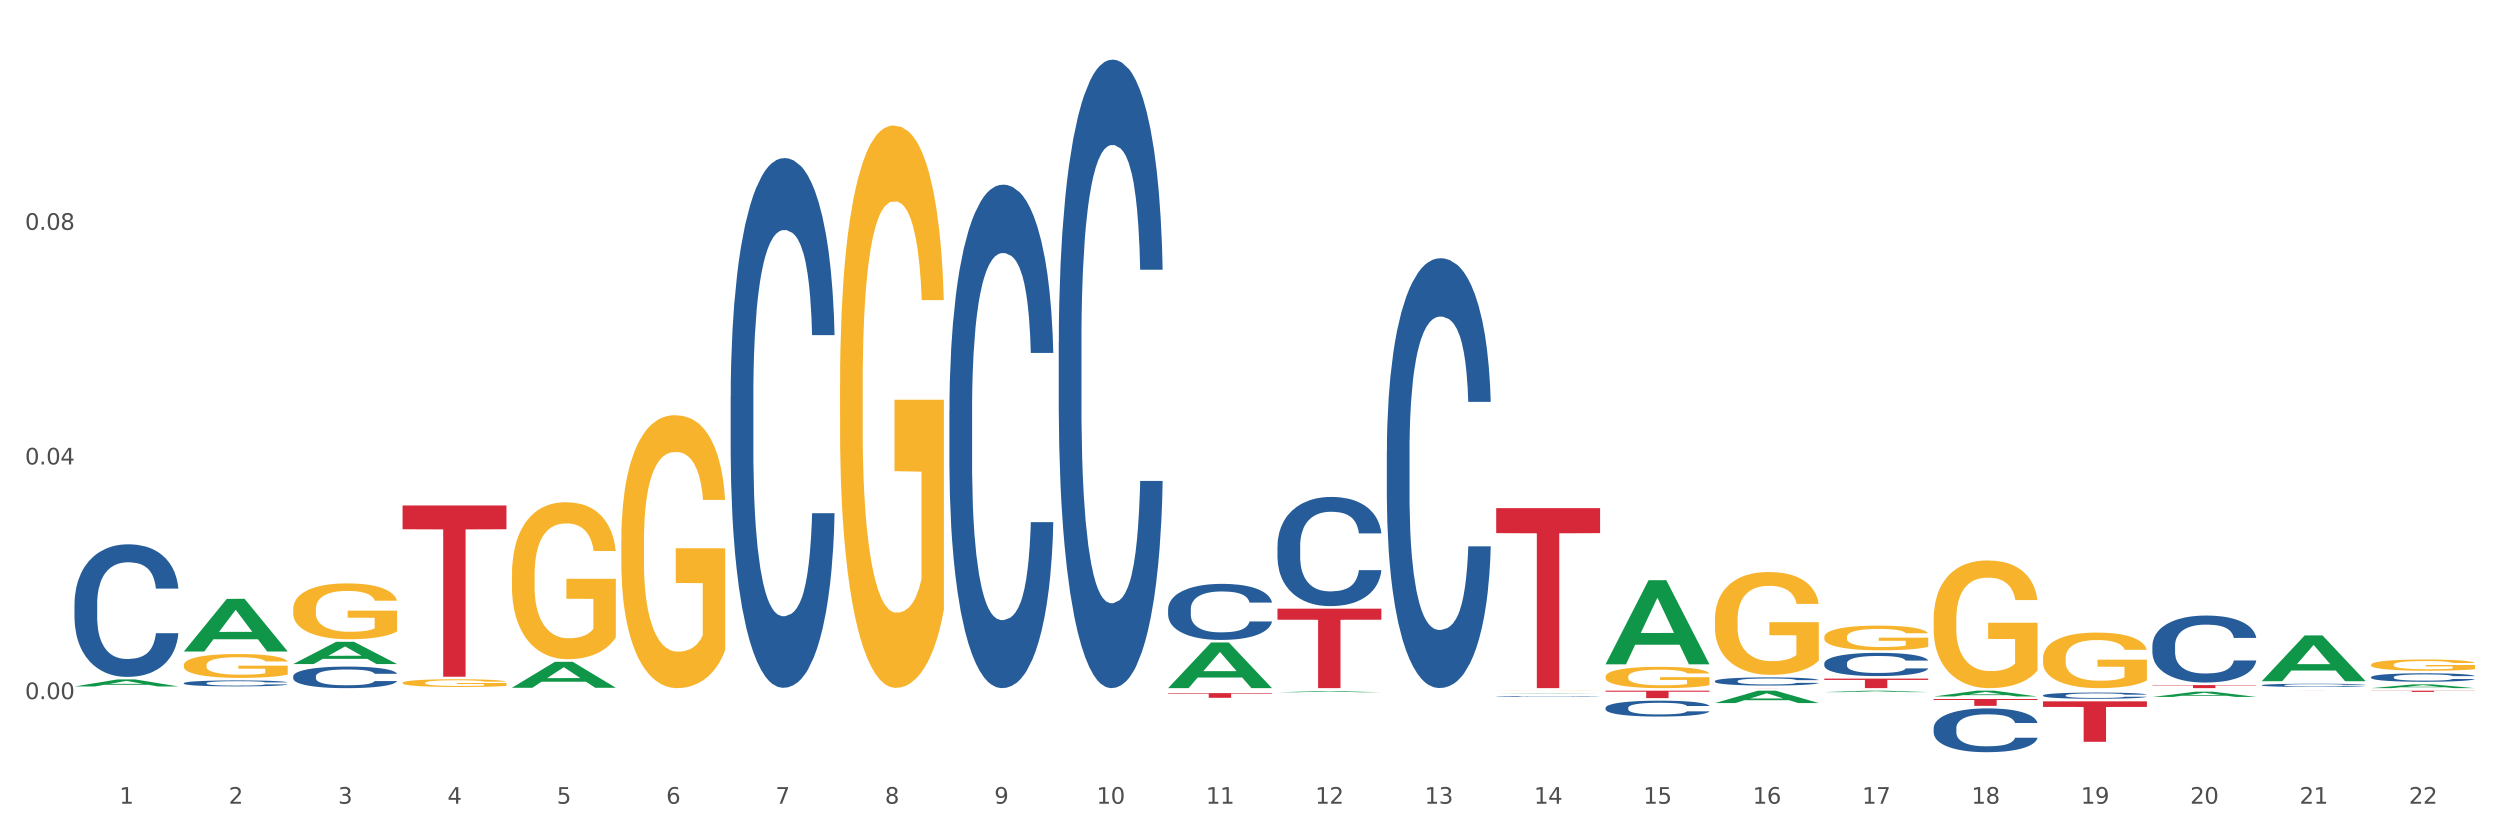 <?xml version="1.0" encoding="utf-8" standalone="no"?>
<!DOCTYPE svg PUBLIC "-//W3C//DTD SVG 1.1//EN"
  "http://www.w3.org/Graphics/SVG/1.1/DTD/svg11.dtd">
<svg xmlns:xlink="http://www.w3.org/1999/xlink" width="1080pt" height="360pt" viewBox="0 0 1080 360" xmlns="http://www.w3.org/2000/svg" version="1.1">
 <rect x="0" y="0" width="1080" height="360" fill="#333333" stroke="none"/>
 <defs>
  <style type="text/css">*{stroke-linejoin: round; stroke-linecap: butt}</style>
 </defs>
 <g id="figure_1">
  <g id="patch_1">
   <path d="M 0 360 
L 1080 360 
L 1080 0 
L 0 0 
z
" style="fill: #ffffff; stroke: #ffffff; stroke-linejoin: miter"/>
  </g>
  <g id="axes_1">
   <g id="matplotlib.axis_1">
    <g id="xtick_1">
     <g id="text_1">
      <!-- 1 -->
      <g style="fill: #4d4d4d" transform="translate(51.562 347.204) scale(0.096 -0.096)">
       <defs>
        <path id="DejaVuSans-31" d="M 794 531 
L 1825 531 
L 1825 4091 
L 703 3866 
L 703 4441 
L 1819 4666 
L 2450 4666 
L 2450 531 
L 3481 531 
L 3481 0 
L 794 0 
L 794 531 
z
" transform="scale(0.016)"/>
       </defs>
       <use xlink:href="#DejaVuSans-31"/>
      </g>
     </g>
    </g>
    <g id="xtick_2">
     <g id="text_2">
      <!-- 2 -->
      <g style="fill: #4d4d4d" transform="translate(98.807 347.204) scale(0.096 -0.096)">
       <defs>
        <path id="DejaVuSans-32" d="M 1228 531 
L 3431 531 
L 3431 0 
L 469 0 
L 469 531 
Q 828 903 1448 1529 
Q 2069 2156 2228 2338 
Q 2531 2678 2651 2914 
Q 2772 3150 2772 3378 
Q 2772 3750 2511 3984 
Q 2250 4219 1831 4219 
Q 1534 4219 1204 4116 
Q 875 4013 500 3803 
L 500 4441 
Q 881 4594 1212 4672 
Q 1544 4750 1819 4750 
Q 2544 4750 2975 4387 
Q 3406 4025 3406 3419 
Q 3406 3131 3298 2873 
Q 3191 2616 2906 2266 
Q 2828 2175 2409 1742 
Q 1991 1309 1228 531 
z
" transform="scale(0.016)"/>
       </defs>
       <use xlink:href="#DejaVuSans-32"/>
      </g>
     </g>
    </g>
    <g id="xtick_3">
     <g id="text_3">
      <!-- 3 -->
      <g style="fill: #4d4d4d" transform="translate(146.052 347.204) scale(0.096 -0.096)">
       <defs>
        <path id="DejaVuSans-33" d="M 2597 2516 
Q 3050 2419 3304 2112 
Q 3559 1806 3559 1356 
Q 3559 666 3084 287 
Q 2609 -91 1734 -91 
Q 1441 -91 1130 -33 
Q 819 25 488 141 
L 488 750 
Q 750 597 1062 519 
Q 1375 441 1716 441 
Q 2309 441 2620 675 
Q 2931 909 2931 1356 
Q 2931 1769 2642 2001 
Q 2353 2234 1838 2234 
L 1294 2234 
L 1294 2753 
L 1863 2753 
Q 2328 2753 2575 2939 
Q 2822 3125 2822 3475 
Q 2822 3834 2567 4026 
Q 2313 4219 1838 4219 
Q 1578 4219 1281 4162 
Q 984 4106 628 3988 
L 628 4550 
Q 988 4650 1302 4700 
Q 1616 4750 1894 4750 
Q 2613 4750 3031 4423 
Q 3450 4097 3450 3541 
Q 3450 3153 3228 2886 
Q 3006 2619 2597 2516 
z
" transform="scale(0.016)"/>
       </defs>
       <use xlink:href="#DejaVuSans-33"/>
      </g>
     </g>
    </g>
    <g id="xtick_4">
     <g id="text_4">
      <!-- 4 -->
      <g style="fill: #4d4d4d" transform="translate(193.297 347.204) scale(0.096 -0.096)">
       <defs>
        <path id="DejaVuSans-34" d="M 2419 4116 
L 825 1625 
L 2419 1625 
L 2419 4116 
z
M 2253 4666 
L 3047 4666 
L 3047 1625 
L 3713 1625 
L 3713 1100 
L 3047 1100 
L 3047 0 
L 2419 0 
L 2419 1100 
L 313 1100 
L 313 1709 
L 2253 4666 
z
" transform="scale(0.016)"/>
       </defs>
       <use xlink:href="#DejaVuSans-34"/>
      </g>
     </g>
    </g>
    <g id="xtick_5">
     <g id="text_5">
      <!-- 5 -->
      <g style="fill: #4d4d4d" transform="translate(240.542 347.204) scale(0.096 -0.096)">
       <defs>
        <path id="DejaVuSans-35" d="M 691 4666 
L 3169 4666 
L 3169 4134 
L 1269 4134 
L 1269 2991 
Q 1406 3038 1543 3061 
Q 1681 3084 1819 3084 
Q 2600 3084 3056 2656 
Q 3513 2228 3513 1497 
Q 3513 744 3044 326 
Q 2575 -91 1722 -91 
Q 1428 -91 1123 -41 
Q 819 9 494 109 
L 494 744 
Q 775 591 1075 516 
Q 1375 441 1709 441 
Q 2250 441 2565 725 
Q 2881 1009 2881 1497 
Q 2881 1984 2565 2268 
Q 2250 2553 1709 2553 
Q 1456 2553 1204 2497 
Q 953 2441 691 2322 
L 691 4666 
z
" transform="scale(0.016)"/>
       </defs>
       <use xlink:href="#DejaVuSans-35"/>
      </g>
     </g>
    </g>
    <g id="xtick_6">
     <g id="text_6">
      <!-- 6 -->
      <g style="fill: #4d4d4d" transform="translate(287.787 347.204) scale(0.096 -0.096)">
       <defs>
        <path id="DejaVuSans-36" d="M 2113 2584 
Q 1688 2584 1439 2293 
Q 1191 2003 1191 1497 
Q 1191 994 1439 701 
Q 1688 409 2113 409 
Q 2538 409 2786 701 
Q 3034 994 3034 1497 
Q 3034 2003 2786 2293 
Q 2538 2584 2113 2584 
z
M 3366 4563 
L 3366 3988 
Q 3128 4100 2886 4159 
Q 2644 4219 2406 4219 
Q 1781 4219 1451 3797 
Q 1122 3375 1075 2522 
Q 1259 2794 1537 2939 
Q 1816 3084 2150 3084 
Q 2853 3084 3261 2657 
Q 3669 2231 3669 1497 
Q 3669 778 3244 343 
Q 2819 -91 2113 -91 
Q 1303 -91 875 529 
Q 447 1150 447 2328 
Q 447 3434 972 4092 
Q 1497 4750 2381 4750 
Q 2619 4750 2861 4703 
Q 3103 4656 3366 4563 
z
" transform="scale(0.016)"/>
       </defs>
       <use xlink:href="#DejaVuSans-36"/>
      </g>
     </g>
    </g>
    <g id="xtick_7">
     <g id="text_7">
      <!-- 7 -->
      <g style="fill: #4d4d4d" transform="translate(335.032 347.204) scale(0.096 -0.096)">
       <defs>
        <path id="DejaVuSans-37" d="M 525 4666 
L 3525 4666 
L 3525 4397 
L 1831 0 
L 1172 0 
L 2766 4134 
L 525 4134 
L 525 4666 
z
" transform="scale(0.016)"/>
       </defs>
       <use xlink:href="#DejaVuSans-37"/>
      </g>
     </g>
    </g>
    <g id="xtick_8">
     <g id="text_8">
      <!-- 8 -->
      <g style="fill: #4d4d4d" transform="translate(382.276 347.204) scale(0.096 -0.096)">
       <defs>
        <path id="DejaVuSans-38" d="M 2034 2216 
Q 1584 2216 1326 1975 
Q 1069 1734 1069 1313 
Q 1069 891 1326 650 
Q 1584 409 2034 409 
Q 2484 409 2743 651 
Q 3003 894 3003 1313 
Q 3003 1734 2745 1975 
Q 2488 2216 2034 2216 
z
M 1403 2484 
Q 997 2584 770 2862 
Q 544 3141 544 3541 
Q 544 4100 942 4425 
Q 1341 4750 2034 4750 
Q 2731 4750 3128 4425 
Q 3525 4100 3525 3541 
Q 3525 3141 3298 2862 
Q 3072 2584 2669 2484 
Q 3125 2378 3379 2068 
Q 3634 1759 3634 1313 
Q 3634 634 3220 271 
Q 2806 -91 2034 -91 
Q 1263 -91 848 271 
Q 434 634 434 1313 
Q 434 1759 690 2068 
Q 947 2378 1403 2484 
z
M 1172 3481 
Q 1172 3119 1398 2916 
Q 1625 2713 2034 2713 
Q 2441 2713 2670 2916 
Q 2900 3119 2900 3481 
Q 2900 3844 2670 4047 
Q 2441 4250 2034 4250 
Q 1625 4250 1398 4047 
Q 1172 3844 1172 3481 
z
" transform="scale(0.016)"/>
       </defs>
       <use xlink:href="#DejaVuSans-38"/>
      </g>
     </g>
    </g>
    <g id="xtick_9">
     <g id="text_9">
      <!-- 9 -->
      <g style="fill: #4d4d4d" transform="translate(429.521 347.204) scale(0.096 -0.096)">
       <defs>
        <path id="DejaVuSans-39" d="M 703 97 
L 703 672 
Q 941 559 1184 500 
Q 1428 441 1663 441 
Q 2288 441 2617 861 
Q 2947 1281 2994 2138 
Q 2813 1869 2534 1725 
Q 2256 1581 1919 1581 
Q 1219 1581 811 2004 
Q 403 2428 403 3163 
Q 403 3881 828 4315 
Q 1253 4750 1959 4750 
Q 2769 4750 3195 4129 
Q 3622 3509 3622 2328 
Q 3622 1225 3098 567 
Q 2575 -91 1691 -91 
Q 1453 -91 1209 -44 
Q 966 3 703 97 
z
M 1959 2075 
Q 2384 2075 2632 2365 
Q 2881 2656 2881 3163 
Q 2881 3666 2632 3958 
Q 2384 4250 1959 4250 
Q 1534 4250 1286 3958 
Q 1038 3666 1038 3163 
Q 1038 2656 1286 2365 
Q 1534 2075 1959 2075 
z
" transform="scale(0.016)"/>
       </defs>
       <use xlink:href="#DejaVuSans-39"/>
      </g>
     </g>
    </g>
    <g id="xtick_10">
     <g id="text_10">
      <!-- 10 -->
      <g style="fill: #4d4d4d" transform="translate(473.712 347.204) scale(0.096 -0.096)">
       <defs>
        <path id="DejaVuSans-30" d="M 2034 4250 
Q 1547 4250 1301 3770 
Q 1056 3291 1056 2328 
Q 1056 1369 1301 889 
Q 1547 409 2034 409 
Q 2525 409 2770 889 
Q 3016 1369 3016 2328 
Q 3016 3291 2770 3770 
Q 2525 4250 2034 4250 
z
M 2034 4750 
Q 2819 4750 3233 4129 
Q 3647 3509 3647 2328 
Q 3647 1150 3233 529 
Q 2819 -91 2034 -91 
Q 1250 -91 836 529 
Q 422 1150 422 2328 
Q 422 3509 836 4129 
Q 1250 4750 2034 4750 
z
" transform="scale(0.016)"/>
       </defs>
       <use xlink:href="#DejaVuSans-31"/>
       <use xlink:href="#DejaVuSans-30" transform="translate(63.623 0)"/>
      </g>
     </g>
    </g>
    <g id="xtick_11">
     <g id="text_11">
      <!-- 11 -->
      <g style="fill: #4d4d4d" transform="translate(520.957 347.204) scale(0.096 -0.096)">
       <use xlink:href="#DejaVuSans-31"/>
       <use xlink:href="#DejaVuSans-31" transform="translate(63.623 0)"/>
      </g>
     </g>
    </g>
    <g id="xtick_12">
     <g id="text_12">
      <!-- 12 -->
      <g style="fill: #4d4d4d" transform="translate(568.202 347.204) scale(0.096 -0.096)">
       <use xlink:href="#DejaVuSans-31"/>
       <use xlink:href="#DejaVuSans-32" transform="translate(63.623 0)"/>
      </g>
     </g>
    </g>
    <g id="xtick_13">
     <g id="text_13">
      <!-- 13 -->
      <g style="fill: #4d4d4d" transform="translate(615.447 347.204) scale(0.096 -0.096)">
       <use xlink:href="#DejaVuSans-31"/>
       <use xlink:href="#DejaVuSans-33" transform="translate(63.623 0)"/>
      </g>
     </g>
    </g>
    <g id="xtick_14">
     <g id="text_14">
      <!-- 14 -->
      <g style="fill: #4d4d4d" transform="translate(662.692 347.204) scale(0.096 -0.096)">
       <use xlink:href="#DejaVuSans-31"/>
       <use xlink:href="#DejaVuSans-34" transform="translate(63.623 0)"/>
      </g>
     </g>
    </g>
    <g id="xtick_15">
     <g id="text_15">
      <!-- 15 -->
      <g style="fill: #4d4d4d" transform="translate(709.937 347.204) scale(0.096 -0.096)">
       <use xlink:href="#DejaVuSans-31"/>
       <use xlink:href="#DejaVuSans-35" transform="translate(63.623 0)"/>
      </g>
     </g>
    </g>
    <g id="xtick_16">
     <g id="text_16">
      <!-- 16 -->
      <g style="fill: #4d4d4d" transform="translate(757.181 347.204) scale(0.096 -0.096)">
       <use xlink:href="#DejaVuSans-31"/>
       <use xlink:href="#DejaVuSans-36" transform="translate(63.623 0)"/>
      </g>
     </g>
    </g>
    <g id="xtick_17">
     <g id="text_17">
      <!-- 17 -->
      <g style="fill: #4d4d4d" transform="translate(804.426 347.204) scale(0.096 -0.096)">
       <use xlink:href="#DejaVuSans-31"/>
       <use xlink:href="#DejaVuSans-37" transform="translate(63.623 0)"/>
      </g>
     </g>
    </g>
    <g id="xtick_18">
     <g id="text_18">
      <!-- 18 -->
      <g style="fill: #4d4d4d" transform="translate(851.671 347.204) scale(0.096 -0.096)">
       <use xlink:href="#DejaVuSans-31"/>
       <use xlink:href="#DejaVuSans-38" transform="translate(63.623 0)"/>
      </g>
     </g>
    </g>
    <g id="xtick_19">
     <g id="text_19">
      <!-- 19 -->
      <g style="fill: #4d4d4d" transform="translate(898.916 347.204) scale(0.096 -0.096)">
       <use xlink:href="#DejaVuSans-31"/>
       <use xlink:href="#DejaVuSans-39" transform="translate(63.623 0)"/>
      </g>
     </g>
    </g>
    <g id="xtick_20">
     <g id="text_20">
      <!-- 20 -->
      <g style="fill: #4d4d4d" transform="translate(946.161 347.204) scale(0.096 -0.096)">
       <use xlink:href="#DejaVuSans-32"/>
       <use xlink:href="#DejaVuSans-30" transform="translate(63.623 0)"/>
      </g>
     </g>
    </g>
    <g id="xtick_21">
     <g id="text_21">
      <!-- 21 -->
      <g style="fill: #4d4d4d" transform="translate(993.406 347.204) scale(0.096 -0.096)">
       <use xlink:href="#DejaVuSans-32"/>
       <use xlink:href="#DejaVuSans-31" transform="translate(63.623 0)"/>
      </g>
     </g>
    </g>
    <g id="xtick_22">
     <g id="text_22">
      <!-- 22 -->
      <g style="fill: #4d4d4d" transform="translate(1040.651 347.204) scale(0.096 -0.096)">
       <use xlink:href="#DejaVuSans-32"/>
       <use xlink:href="#DejaVuSans-32" transform="translate(63.623 0)"/>
      </g>
     </g>
    </g>
    <g id="xtick_23"/>
    <g id="xtick_24"/>
    <g id="xtick_25"/>
    <g id="xtick_26"/>
    <g id="xtick_27"/>
    <g id="xtick_28"/>
    <g id="xtick_29"/>
    <g id="xtick_30"/>
    <g id="xtick_31"/>
    <g id="xtick_32"/>
    <g id="xtick_33"/>
    <g id="xtick_34"/>
    <g id="xtick_35"/>
    <g id="xtick_36"/>
    <g id="xtick_37"/>
    <g id="xtick_38"/>
    <g id="xtick_39"/>
    <g id="xtick_40"/>
    <g id="xtick_41"/>
    <g id="xtick_42"/>
    <g id="xtick_43"/>
   </g>
   <g id="matplotlib.axis_2">
    <g id="ytick_1">
     <g id="text_23">
      <!-- 0.00 -->
      <g style="fill: #4d4d4d" transform="translate(10.8 302.021) scale(0.096 -0.096)">
       <defs>
        <path id="DejaVuSans-2e" d="M 684 794 
L 1344 794 
L 1344 0 
L 684 0 
L 684 794 
z
" transform="scale(0.016)"/>
       </defs>
       <use xlink:href="#DejaVuSans-30"/>
       <use xlink:href="#DejaVuSans-2e" transform="translate(63.623 0)"/>
       <use xlink:href="#DejaVuSans-30" transform="translate(95.41 0)"/>
       <use xlink:href="#DejaVuSans-30" transform="translate(159.033 0)"/>
      </g>
     </g>
    </g>
    <g id="ytick_2">
     <g id="text_24">
      <!-- 0.04 -->
      <g style="fill: #4d4d4d" transform="translate(10.8 200.651) scale(0.096 -0.096)">
       <use xlink:href="#DejaVuSans-30"/>
       <use xlink:href="#DejaVuSans-2e" transform="translate(63.623 0)"/>
       <use xlink:href="#DejaVuSans-30" transform="translate(95.41 0)"/>
       <use xlink:href="#DejaVuSans-34" transform="translate(159.033 0)"/>
      </g>
     </g>
    </g>
    <g id="ytick_3">
     <g id="text_25">
      <!-- 0.08 -->
      <g style="fill: #4d4d4d" transform="translate(10.8 99.282) scale(0.096 -0.096)">
       <use xlink:href="#DejaVuSans-30"/>
       <use xlink:href="#DejaVuSans-2e" transform="translate(63.623 0)"/>
       <use xlink:href="#DejaVuSans-30" transform="translate(95.41 0)"/>
       <use xlink:href="#DejaVuSans-38" transform="translate(159.033 0)"/>
      </g>
     </g>
    </g>
    <g id="ytick_4"/>
    <g id="ytick_5"/>
    <g id="ytick_6"/>
   </g>
   <g id="PolyCollection_1">
    <path d="M 646.358 300.913 
L 646.411 300.913 
L 646.411 300.904 
L 646.571 300.892 
L 647.154 300.87 
L 647.897 300.853 
L 649.17 300.834 
L 649.86 300.826 
L 650.762 300.816 
L 652.619 300.802 
L 654.741 300.789 
L 656.226 300.782 
L 657.34 300.778 
L 659.834 300.77 
L 661.266 300.766 
L 662.752 300.764 
L 664.025 300.762 
L 666.147 300.76 
L 667.845 300.759 
L 669.808 300.758 
L 671.452 300.759 
L 673.627 300.76 
L 676.811 300.764 
L 678.031 300.766 
L 679.676 300.77 
L 681.373 300.775 
L 682.753 300.78 
L 684.344 300.787 
L 685.989 300.796 
L 687.58 300.808 
L 688.694 300.819 
L 689.596 300.831 
L 690.392 300.845 
L 690.976 300.86 
L 691.241 300.873 
L 681.532 300.873 
L 681.267 300.862 
L 680.737 300.849 
L 680.206 300.841 
L 679.622 300.834 
L 678.721 300.826 
L 677.925 300.821 
L 676.598 300.815 
L 675.378 300.811 
L 674.37 300.809 
L 673.15 300.807 
L 670.55 300.805 
L 668.694 300.805 
L 667.526 300.806 
L 666.094 300.807 
L 664.874 300.81 
L 663.441 300.813 
L 662.327 300.817 
L 661.213 300.823 
L 660.577 300.827 
L 659.622 300.833 
L 658.985 300.839 
L 658.136 300.849 
L 657.659 300.856 
L 656.81 300.874 
L 656.438 300.887 
L 656.279 300.896 
L 656.173 300.906 
L 656.173 300.955 
L 656.491 300.977 
L 656.757 300.987 
L 657.181 300.997 
L 657.977 301.011 
L 659.144 301.025 
L 660.364 301.034 
L 661.372 301.04 
L 662.327 301.045 
L 663.282 301.048 
L 664.449 301.051 
L 665.404 301.053 
L 666.837 301.055 
L 668.534 301.056 
L 669.861 301.056 
L 672.566 301.055 
L 673.787 301.053 
L 674.954 301.051 
L 676.227 301.047 
L 677.235 301.044 
L 677.819 301.041 
L 678.774 301.035 
L 679.516 301.028 
L 680.153 301.021 
L 680.577 301.015 
L 681.055 301.005 
L 681.426 300.995 
L 681.532 300.989 
L 691.241 300.989 
L 691.029 301 
L 690.657 301.011 
L 689.915 301.026 
L 689.331 301.035 
L 688.429 301.045 
L 687.474 301.054 
L 686.148 301.064 
L 684.928 301.071 
L 683.654 301.077 
L 682.275 301.083 
L 679.782 301.091 
L 678.88 301.093 
L 676.97 301.097 
L 675.484 301.099 
L 673.309 301.101 
L 671.081 301.102 
L 668.747 301.103 
L 666.678 301.102 
L 664.396 301.1 
L 662.964 301.098 
L 661.372 301.095 
L 659.515 301.091 
L 657.765 301.086 
L 656.12 301.079 
L 654.582 301.072 
L 653.149 301.064 
L 651.292 301.05 
L 649.913 301.037 
L 648.905 301.025 
L 648.215 301.015 
L 647.526 301.001 
L 647.154 300.992 
L 646.571 300.97 
L 646.358 300.95 
L 646.358 300.913 
z
" clip-path="url(#p2fe16d84c5)" style="fill: #255c99"/>
    <path d="M 551.869 235.869 
L 551.922 235.826 
L 551.922 234.62 
L 552.081 232.983 
L 552.664 229.967 
L 553.407 227.684 
L 554.68 225.013 
L 555.37 223.893 
L 556.272 222.644 
L 558.129 220.619 
L 560.251 218.896 
L 561.736 217.948 
L 562.851 217.345 
L 565.344 216.268 
L 566.776 215.794 
L 568.262 215.407 
L 569.535 215.148 
L 571.657 214.846 
L 573.355 214.717 
L 575.318 214.674 
L 576.963 214.717 
L 579.138 214.89 
L 582.321 215.407 
L 583.541 215.708 
L 585.186 216.225 
L 586.883 216.914 
L 588.263 217.604 
L 589.854 218.594 
L 591.499 219.887 
L 593.091 221.524 
L 594.205 223.032 
L 595.107 224.626 
L 595.902 226.564 
L 596.486 228.675 
L 596.751 230.441 
L 587.043 230.441 
L 586.777 228.847 
L 586.247 227.124 
L 585.716 225.961 
L 585.133 225.013 
L 584.231 223.936 
L 583.435 223.247 
L 582.109 222.428 
L 580.888 221.912 
L 579.88 221.61 
L 578.66 221.352 
L 576.061 221.093 
L 574.204 221.093 
L 573.037 221.179 
L 571.604 221.395 
L 570.384 221.696 
L 568.952 222.213 
L 567.838 222.773 
L 566.723 223.505 
L 566.087 224.022 
L 565.132 224.97 
L 564.495 225.746 
L 563.646 227.081 
L 563.169 228.029 
L 562.32 230.484 
L 561.949 232.294 
L 561.789 233.543 
L 561.683 234.922 
L 561.683 241.642 
L 562.002 244.658 
L 562.267 245.95 
L 562.691 247.415 
L 563.487 249.31 
L 564.654 251.163 
L 565.875 252.498 
L 566.883 253.317 
L 567.838 253.92 
L 568.792 254.394 
L 569.96 254.824 
L 570.915 255.083 
L 572.347 255.341 
L 574.045 255.471 
L 575.371 255.471 
L 578.077 255.255 
L 579.297 255.04 
L 580.464 254.738 
L 581.737 254.264 
L 582.745 253.747 
L 583.329 253.36 
L 584.284 252.541 
L 585.027 251.68 
L 585.663 250.689 
L 586.088 249.827 
L 586.565 248.535 
L 586.936 247.07 
L 587.043 246.295 
L 596.751 246.295 
L 596.539 247.845 
L 596.168 249.353 
L 595.425 251.378 
L 594.841 252.541 
L 593.939 253.963 
L 592.985 255.169 
L 591.658 256.504 
L 590.438 257.495 
L 589.165 258.357 
L 587.785 259.132 
L 585.292 260.209 
L 584.39 260.511 
L 582.48 261.028 
L 580.995 261.329 
L 578.819 261.631 
L 576.591 261.803 
L 574.257 261.846 
L 572.188 261.76 
L 569.907 261.502 
L 568.474 261.243 
L 566.883 260.855 
L 565.026 260.252 
L 563.275 259.52 
L 561.63 258.658 
L 560.092 257.668 
L 558.659 256.548 
L 556.803 254.695 
L 555.423 252.886 
L 554.415 251.206 
L 553.725 249.784 
L 553.036 247.975 
L 552.664 246.725 
L 552.081 243.71 
L 551.869 240.91 
L 551.869 235.869 
z
" clip-path="url(#p2fe16d84c5)" style="fill: #255c99"/>
    <path d="M 599.113 194.98 
L 599.167 194.811 
L 599.167 190.062 
L 599.326 183.618 
L 599.909 171.747 
L 600.652 162.759 
L 601.925 152.245 
L 602.615 147.836 
L 603.517 142.918 
L 605.374 134.947 
L 607.496 128.164 
L 608.981 124.433 
L 610.095 122.059 
L 612.589 117.819 
L 614.021 115.954 
L 615.507 114.428 
L 616.78 113.41 
L 618.902 112.223 
L 620.6 111.714 
L 622.563 111.545 
L 624.207 111.714 
L 626.383 112.393 
L 629.566 114.428 
L 630.786 115.615 
L 632.431 117.65 
L 634.128 120.363 
L 635.508 123.076 
L 637.099 126.977 
L 638.744 132.064 
L 640.335 138.509 
L 641.45 144.444 
L 642.351 150.719 
L 643.147 158.35 
L 643.731 166.66 
L 643.996 173.613 
L 634.287 173.613 
L 634.022 167.338 
L 633.492 160.555 
L 632.961 155.976 
L 632.378 152.245 
L 631.476 148.005 
L 630.68 145.292 
L 629.354 142.07 
L 628.133 140.035 
L 627.125 138.848 
L 625.905 137.83 
L 623.306 136.813 
L 621.449 136.813 
L 620.282 137.152 
L 618.849 138 
L 617.629 139.187 
L 616.196 141.222 
L 615.082 143.427 
L 613.968 146.31 
L 613.332 148.345 
L 612.377 152.075 
L 611.74 155.128 
L 610.891 160.385 
L 610.414 164.116 
L 609.565 173.782 
L 609.194 180.905 
L 609.034 185.823 
L 608.928 191.249 
L 608.928 217.704 
L 609.247 229.575 
L 609.512 234.663 
L 609.936 240.429 
L 610.732 247.89 
L 611.899 255.183 
L 613.119 260.44 
L 614.127 263.662 
L 615.082 266.036 
L 616.037 267.901 
L 617.204 269.597 
L 618.159 270.615 
L 619.592 271.632 
L 621.29 272.141 
L 622.616 272.141 
L 625.322 271.293 
L 626.542 270.445 
L 627.709 269.258 
L 628.982 267.393 
L 629.99 265.358 
L 630.574 263.831 
L 631.529 260.609 
L 632.271 257.218 
L 632.908 253.317 
L 633.333 249.925 
L 633.81 244.838 
L 634.181 239.072 
L 634.287 236.02 
L 643.996 236.02 
L 643.784 242.125 
L 643.413 248.06 
L 642.67 256.03 
L 642.086 260.609 
L 641.184 266.205 
L 640.229 270.954 
L 638.903 276.211 
L 637.683 280.111 
L 636.41 283.503 
L 635.03 286.556 
L 632.537 290.795 
L 631.635 291.982 
L 629.725 294.017 
L 628.239 295.204 
L 626.064 296.391 
L 623.836 297.07 
L 621.502 297.239 
L 619.433 296.9 
L 617.151 295.883 
L 615.719 294.865 
L 614.127 293.339 
L 612.271 290.965 
L 610.52 288.082 
L 608.875 284.69 
L 607.337 280.79 
L 605.904 276.381 
L 604.047 269.088 
L 602.668 261.966 
L 601.66 255.352 
L 600.97 249.756 
L 600.281 242.633 
L 599.909 237.715 
L 599.326 225.844 
L 599.113 214.821 
L 599.113 194.98 
z
" clip-path="url(#p2fe16d84c5)" style="fill: #255c99"/>
    <path d="M 882.583 300.395 
L 882.636 300.392 
L 882.636 300.324 
L 882.795 300.23 
L 883.379 300.058 
L 884.121 299.928 
L 885.395 299.776 
L 886.084 299.712 
L 886.986 299.641 
L 888.843 299.526 
L 890.965 299.428 
L 892.451 299.374 
L 893.565 299.339 
L 896.058 299.278 
L 897.491 299.251 
L 898.976 299.229 
L 900.249 299.214 
L 902.371 299.197 
L 904.069 299.189 
L 906.032 299.187 
L 907.677 299.189 
L 909.852 299.199 
L 913.035 299.229 
L 914.255 299.246 
L 915.9 299.275 
L 917.598 299.315 
L 918.977 299.354 
L 920.569 299.41 
L 922.213 299.484 
L 923.805 299.577 
L 924.919 299.663 
L 925.821 299.754 
L 926.617 299.865 
L 927.2 299.985 
L 927.465 300.085 
L 917.757 300.085 
L 917.491 299.995 
L 916.961 299.896 
L 916.43 299.83 
L 915.847 299.776 
L 914.945 299.715 
L 914.149 299.675 
L 912.823 299.629 
L 911.603 299.599 
L 910.595 299.582 
L 909.374 299.567 
L 906.775 299.553 
L 904.918 299.553 
L 903.751 299.558 
L 902.318 299.57 
L 901.098 299.587 
L 899.666 299.617 
L 898.552 299.648 
L 897.438 299.69 
L 896.801 299.72 
L 895.846 299.774 
L 895.209 299.818 
L 894.36 299.894 
L 893.883 299.948 
L 893.034 300.088 
L 892.663 300.191 
L 892.504 300.262 
L 892.398 300.341 
L 892.398 300.724 
L 892.716 300.896 
L 892.981 300.969 
L 893.406 301.053 
L 894.201 301.161 
L 895.368 301.266 
L 896.589 301.342 
L 897.597 301.389 
L 898.552 301.423 
L 899.507 301.45 
L 900.674 301.475 
L 901.629 301.49 
L 903.061 301.504 
L 904.759 301.512 
L 906.085 301.512 
L 908.791 301.499 
L 910.011 301.487 
L 911.178 301.47 
L 912.451 301.443 
L 913.459 301.414 
L 914.043 301.391 
L 914.998 301.345 
L 915.741 301.296 
L 916.377 301.239 
L 916.802 301.19 
L 917.279 301.117 
L 917.651 301.033 
L 917.757 300.989 
L 927.465 300.989 
L 927.253 301.077 
L 926.882 301.163 
L 926.139 301.279 
L 925.555 301.345 
L 924.654 301.426 
L 923.699 301.495 
L 922.372 301.571 
L 921.152 301.627 
L 919.879 301.676 
L 918.499 301.72 
L 916.006 301.782 
L 915.104 301.799 
L 913.194 301.828 
L 911.709 301.846 
L 909.534 301.863 
L 907.305 301.873 
L 904.971 301.875 
L 902.902 301.87 
L 900.621 301.855 
L 899.188 301.841 
L 897.597 301.819 
L 895.74 301.784 
L 893.989 301.743 
L 892.344 301.693 
L 890.806 301.637 
L 889.373 301.573 
L 887.517 301.468 
L 886.137 301.364 
L 885.129 301.269 
L 884.44 301.188 
L 883.75 301.085 
L 883.379 301.013 
L 882.795 300.842 
L 882.583 300.682 
L 882.583 300.395 
z
" clip-path="url(#p2fe16d84c5)" style="fill: #255c99"/>
    <path d="M 835.338 314.526 
L 835.391 314.509 
L 835.391 314.025 
L 835.55 313.368 
L 836.134 312.158 
L 836.876 311.242 
L 838.15 310.171 
L 838.839 309.721 
L 839.741 309.22 
L 841.598 308.407 
L 843.72 307.716 
L 845.206 307.336 
L 846.32 307.094 
L 848.813 306.662 
L 850.246 306.471 
L 851.731 306.316 
L 853.004 306.212 
L 855.127 306.091 
L 856.824 306.039 
L 858.787 306.022 
L 860.432 306.039 
L 862.607 306.108 
L 865.79 306.316 
L 867.01 306.437 
L 868.655 306.644 
L 870.353 306.921 
L 871.732 307.197 
L 873.324 307.595 
L 874.968 308.114 
L 876.56 308.77 
L 877.674 309.375 
L 878.576 310.015 
L 879.372 310.793 
L 879.955 311.64 
L 880.221 312.348 
L 870.512 312.348 
L 870.247 311.709 
L 869.716 311.018 
L 869.186 310.551 
L 868.602 310.171 
L 867.7 309.738 
L 866.904 309.462 
L 865.578 309.133 
L 864.358 308.926 
L 863.35 308.805 
L 862.13 308.701 
L 859.53 308.598 
L 857.673 308.598 
L 856.506 308.632 
L 855.073 308.719 
L 853.853 308.84 
L 852.421 309.047 
L 851.307 309.272 
L 850.193 309.566 
L 849.556 309.773 
L 848.601 310.153 
L 847.964 310.464 
L 847.116 311 
L 846.638 311.381 
L 845.789 312.366 
L 845.418 313.092 
L 845.259 313.593 
L 845.153 314.146 
L 845.153 316.843 
L 845.471 318.053 
L 845.736 318.571 
L 846.161 319.159 
L 846.956 319.919 
L 848.124 320.663 
L 849.344 321.199 
L 850.352 321.527 
L 851.307 321.769 
L 852.262 321.959 
L 853.429 322.132 
L 854.384 322.236 
L 855.816 322.339 
L 857.514 322.391 
L 858.84 322.391 
L 861.546 322.305 
L 862.766 322.218 
L 863.933 322.097 
L 865.207 321.907 
L 866.215 321.7 
L 866.798 321.544 
L 867.753 321.216 
L 868.496 320.87 
L 869.132 320.473 
L 869.557 320.127 
L 870.034 319.608 
L 870.406 319.021 
L 870.512 318.709 
L 880.221 318.709 
L 880.008 319.332 
L 879.637 319.937 
L 878.894 320.749 
L 878.311 321.216 
L 877.409 321.786 
L 876.454 322.27 
L 875.127 322.806 
L 873.907 323.204 
L 872.634 323.549 
L 871.255 323.861 
L 868.761 324.293 
L 867.859 324.414 
L 865.949 324.621 
L 864.464 324.742 
L 862.289 324.863 
L 860.06 324.932 
L 857.726 324.95 
L 855.657 324.915 
L 853.376 324.811 
L 851.943 324.708 
L 850.352 324.552 
L 848.495 324.31 
L 846.744 324.016 
L 845.1 323.67 
L 843.561 323.273 
L 842.129 322.823 
L 840.272 322.08 
L 838.892 321.354 
L 837.884 320.68 
L 837.195 320.11 
L 836.505 319.384 
L 836.134 318.882 
L 835.55 317.672 
L 835.338 316.549 
L 835.338 314.526 
z
" clip-path="url(#p2fe16d84c5)" style="fill: #255c99"/>
    <path d="M 32.175 260.875 
L 32.228 260.822 
L 32.228 259.358 
L 32.387 257.37 
L 32.971 253.707 
L 33.714 250.935 
L 34.987 247.691 
L 35.676 246.331 
L 36.578 244.814 
L 38.435 242.355 
L 40.557 240.262 
L 42.043 239.111 
L 43.157 238.379 
L 45.65 237.071 
L 47.083 236.495 
L 48.568 236.025 
L 49.842 235.711 
L 51.964 235.345 
L 53.661 235.188 
L 55.624 235.135 
L 57.269 235.188 
L 59.444 235.397 
L 62.627 236.025 
L 63.847 236.391 
L 65.492 237.019 
L 67.19 237.856 
L 68.569 238.693 
L 70.161 239.896 
L 71.805 241.465 
L 73.397 243.453 
L 74.511 245.285 
L 75.413 247.22 
L 76.209 249.574 
L 76.792 252.138 
L 77.058 254.283 
L 67.349 254.283 
L 67.084 252.347 
L 66.553 250.255 
L 66.023 248.842 
L 65.439 247.691 
L 64.537 246.383 
L 63.741 245.546 
L 62.415 244.552 
L 61.195 243.924 
L 60.187 243.558 
L 58.967 243.244 
L 56.367 242.93 
L 54.51 242.93 
L 53.343 243.035 
L 51.911 243.297 
L 50.69 243.663 
L 49.258 244.291 
L 48.144 244.971 
L 47.03 245.86 
L 46.393 246.488 
L 45.438 247.639 
L 44.802 248.58 
L 43.953 250.202 
L 43.475 251.353 
L 42.626 254.335 
L 42.255 256.533 
L 42.096 258.05 
L 41.99 259.724 
L 41.99 267.885 
L 42.308 271.547 
L 42.573 273.117 
L 42.998 274.895 
L 43.794 277.197 
L 44.961 279.447 
L 46.181 281.069 
L 47.189 282.063 
L 48.144 282.795 
L 49.099 283.371 
L 50.266 283.894 
L 51.221 284.208 
L 52.653 284.522 
L 54.351 284.679 
L 55.677 284.679 
L 58.383 284.417 
L 59.603 284.155 
L 60.77 283.789 
L 62.044 283.214 
L 63.052 282.586 
L 63.635 282.115 
L 64.59 281.121 
L 65.333 280.075 
L 65.97 278.872 
L 66.394 277.825 
L 66.872 276.256 
L 67.243 274.477 
L 67.349 273.535 
L 77.058 273.535 
L 76.845 275.419 
L 76.474 277.25 
L 75.731 279.709 
L 75.148 281.121 
L 74.246 282.848 
L 73.291 284.312 
L 71.965 285.934 
L 70.744 287.137 
L 69.471 288.184 
L 68.092 289.125 
L 65.598 290.433 
L 64.696 290.8 
L 62.786 291.427 
L 61.301 291.794 
L 59.126 292.16 
L 56.898 292.369 
L 54.563 292.421 
L 52.494 292.317 
L 50.213 292.003 
L 48.781 291.689 
L 47.189 291.218 
L 45.332 290.486 
L 43.581 289.596 
L 41.937 288.55 
L 40.398 287.347 
L 38.966 285.987 
L 37.109 283.737 
L 35.73 281.54 
L 34.722 279.499 
L 34.032 277.773 
L 33.342 275.576 
L 32.971 274.058 
L 32.387 270.396 
L 32.175 266.996 
L 32.175 260.875 
z
" clip-path="url(#p2fe16d84c5)" style="fill: #255c99"/>
    <path d="M 126.665 292.152 
L 126.718 292.143 
L 126.718 291.905 
L 126.877 291.582 
L 127.461 290.986 
L 128.203 290.535 
L 129.477 290.007 
L 130.166 289.786 
L 131.068 289.539 
L 132.925 289.139 
L 135.047 288.799 
L 136.533 288.612 
L 137.647 288.492 
L 140.14 288.28 
L 141.573 288.186 
L 143.058 288.109 
L 144.331 288.058 
L 146.453 287.999 
L 148.151 287.973 
L 150.114 287.965 
L 151.759 287.973 
L 153.934 288.007 
L 157.117 288.109 
L 158.337 288.169 
L 159.982 288.271 
L 161.68 288.407 
L 163.059 288.543 
L 164.651 288.739 
L 166.295 288.994 
L 167.887 289.318 
L 169.001 289.616 
L 169.903 289.931 
L 170.699 290.314 
L 171.282 290.731 
L 171.547 291.079 
L 161.839 291.079 
L 161.573 290.765 
L 161.043 290.424 
L 160.512 290.194 
L 159.929 290.007 
L 159.027 289.794 
L 158.231 289.658 
L 156.905 289.497 
L 155.685 289.394 
L 154.677 289.335 
L 153.456 289.284 
L 150.857 289.233 
L 149 289.233 
L 147.833 289.25 
L 146.4 289.292 
L 145.18 289.352 
L 143.748 289.454 
L 142.634 289.565 
L 141.52 289.709 
L 140.883 289.811 
L 139.928 289.999 
L 139.291 290.152 
L 138.442 290.416 
L 137.965 290.603 
L 137.116 291.088 
L 136.745 291.445 
L 136.586 291.692 
L 136.48 291.965 
L 136.48 293.292 
L 136.798 293.888 
L 137.063 294.143 
L 137.488 294.432 
L 138.283 294.807 
L 139.45 295.173 
L 140.671 295.437 
L 141.679 295.598 
L 142.634 295.718 
L 143.589 295.811 
L 144.756 295.896 
L 145.711 295.947 
L 147.143 295.998 
L 148.841 296.024 
L 150.167 296.024 
L 152.873 295.981 
L 154.093 295.939 
L 155.26 295.879 
L 156.533 295.786 
L 157.541 295.683 
L 158.125 295.607 
L 159.08 295.445 
L 159.823 295.275 
L 160.459 295.079 
L 160.884 294.909 
L 161.361 294.654 
L 161.733 294.364 
L 161.839 294.211 
L 171.547 294.211 
L 171.335 294.518 
L 170.964 294.815 
L 170.221 295.215 
L 169.637 295.445 
L 168.736 295.726 
L 167.781 295.964 
L 166.454 296.228 
L 165.234 296.424 
L 163.961 296.594 
L 162.581 296.747 
L 160.088 296.96 
L 159.186 297.02 
L 157.276 297.122 
L 155.791 297.181 
L 153.616 297.241 
L 151.387 297.275 
L 149.053 297.283 
L 146.984 297.266 
L 144.703 297.215 
L 143.27 297.164 
L 141.679 297.088 
L 139.822 296.969 
L 138.071 296.824 
L 136.426 296.654 
L 134.888 296.458 
L 133.456 296.237 
L 131.599 295.871 
L 130.219 295.513 
L 129.211 295.181 
L 128.522 294.901 
L 127.832 294.543 
L 127.461 294.296 
L 126.877 293.701 
L 126.665 293.147 
L 126.665 292.152 
z
" clip-path="url(#p2fe16d84c5)" style="fill: #255c99"/>
    <path d="M 79.42 295.098 
L 79.473 295.096 
L 79.473 295.03 
L 79.632 294.94 
L 80.216 294.775 
L 80.958 294.65 
L 82.232 294.504 
L 82.921 294.443 
L 83.823 294.375 
L 85.68 294.264 
L 87.802 294.17 
L 89.288 294.118 
L 90.402 294.085 
L 92.895 294.026 
L 94.328 294 
L 95.813 293.979 
L 97.086 293.965 
L 99.209 293.948 
L 100.906 293.941 
L 102.869 293.939 
L 104.514 293.941 
L 106.689 293.951 
L 109.872 293.979 
L 111.092 293.995 
L 112.737 294.024 
L 114.435 294.061 
L 115.814 294.099 
L 117.406 294.153 
L 119.05 294.224 
L 120.642 294.313 
L 121.756 294.396 
L 122.658 294.483 
L 123.454 294.589 
L 124.037 294.705 
L 124.303 294.801 
L 114.594 294.801 
L 114.329 294.714 
L 113.798 294.62 
L 113.268 294.556 
L 112.684 294.504 
L 111.782 294.445 
L 110.986 294.408 
L 109.66 294.363 
L 108.44 294.335 
L 107.432 294.318 
L 106.212 294.304 
L 103.612 294.29 
L 101.755 294.29 
L 100.588 294.295 
L 99.156 294.306 
L 97.935 294.323 
L 96.503 294.351 
L 95.389 294.382 
L 94.275 294.422 
L 93.638 294.45 
L 92.683 294.502 
L 92.046 294.544 
L 91.198 294.617 
L 90.72 294.669 
L 89.871 294.804 
L 89.5 294.902 
L 89.341 294.971 
L 89.235 295.046 
L 89.235 295.414 
L 89.553 295.579 
L 89.818 295.649 
L 90.243 295.729 
L 91.038 295.833 
L 92.206 295.934 
L 93.426 296.007 
L 94.434 296.052 
L 95.389 296.085 
L 96.344 296.111 
L 97.511 296.135 
L 98.466 296.149 
L 99.898 296.163 
L 101.596 296.17 
L 102.922 296.17 
L 105.628 296.158 
L 106.848 296.147 
L 108.015 296.13 
L 109.289 296.104 
L 110.297 296.076 
L 110.88 296.055 
L 111.835 296.01 
L 112.578 295.963 
L 113.214 295.909 
L 113.639 295.861 
L 114.116 295.791 
L 114.488 295.711 
L 114.594 295.668 
L 124.303 295.668 
L 124.09 295.753 
L 123.719 295.835 
L 122.976 295.946 
L 122.393 296.01 
L 121.491 296.088 
L 120.536 296.154 
L 119.209 296.227 
L 117.989 296.281 
L 116.716 296.328 
L 115.337 296.37 
L 112.843 296.429 
L 111.941 296.446 
L 110.031 296.474 
L 108.546 296.49 
L 106.371 296.507 
L 104.142 296.516 
L 101.808 296.519 
L 99.739 296.514 
L 97.458 296.5 
L 96.025 296.486 
L 94.434 296.465 
L 92.577 296.432 
L 90.826 296.392 
L 89.182 296.344 
L 87.643 296.29 
L 86.211 296.229 
L 84.354 296.128 
L 82.974 296.029 
L 81.966 295.937 
L 81.277 295.859 
L 80.587 295.76 
L 80.216 295.692 
L 79.632 295.527 
L 79.42 295.374 
L 79.42 295.098 
z
" clip-path="url(#p2fe16d84c5)" style="fill: #255c99"/>
    <path d="M 1024.317 292.505 
L 1024.37 292.501 
L 1024.37 292.407 
L 1024.53 292.28 
L 1025.113 292.045 
L 1025.856 291.867 
L 1027.129 291.659 
L 1027.819 291.572 
L 1028.721 291.474 
L 1030.578 291.317 
L 1032.7 291.183 
L 1034.185 291.109 
L 1035.299 291.062 
L 1037.793 290.978 
L 1039.225 290.941 
L 1040.711 290.911 
L 1041.984 290.891 
L 1044.106 290.867 
L 1045.804 290.857 
L 1047.767 290.854 
L 1049.411 290.857 
L 1051.586 290.87 
L 1054.77 290.911 
L 1055.99 290.934 
L 1057.634 290.974 
L 1059.332 291.028 
L 1060.712 291.082 
L 1062.303 291.159 
L 1063.948 291.26 
L 1065.539 291.387 
L 1066.653 291.505 
L 1067.555 291.629 
L 1068.351 291.78 
L 1068.935 291.944 
L 1069.2 292.082 
L 1059.491 292.082 
L 1059.226 291.958 
L 1058.696 291.824 
L 1058.165 291.733 
L 1057.581 291.659 
L 1056.68 291.575 
L 1055.884 291.521 
L 1054.557 291.458 
L 1053.337 291.417 
L 1052.329 291.394 
L 1051.109 291.374 
L 1048.509 291.354 
L 1046.653 291.354 
L 1045.485 291.36 
L 1044.053 291.377 
L 1042.833 291.401 
L 1041.4 291.441 
L 1040.286 291.485 
L 1039.172 291.542 
L 1038.536 291.582 
L 1037.581 291.656 
L 1036.944 291.716 
L 1036.095 291.82 
L 1035.618 291.894 
L 1034.769 292.085 
L 1034.397 292.226 
L 1034.238 292.324 
L 1034.132 292.431 
L 1034.132 292.954 
L 1034.45 293.189 
L 1034.716 293.29 
L 1035.14 293.404 
L 1035.936 293.552 
L 1037.103 293.696 
L 1038.323 293.8 
L 1039.331 293.864 
L 1040.286 293.911 
L 1041.241 293.948 
L 1042.408 293.981 
L 1043.363 294.001 
L 1044.796 294.022 
L 1046.493 294.032 
L 1047.82 294.032 
L 1050.525 294.015 
L 1051.746 293.998 
L 1052.913 293.975 
L 1054.186 293.938 
L 1055.194 293.897 
L 1055.778 293.867 
L 1056.733 293.803 
L 1057.475 293.736 
L 1058.112 293.659 
L 1058.536 293.592 
L 1059.014 293.491 
L 1059.385 293.377 
L 1059.491 293.317 
L 1069.2 293.317 
L 1068.988 293.438 
L 1068.616 293.555 
L 1067.874 293.713 
L 1067.29 293.803 
L 1066.388 293.914 
L 1065.433 294.008 
L 1064.107 294.112 
L 1062.887 294.189 
L 1061.613 294.256 
L 1060.234 294.317 
L 1057.741 294.401 
L 1056.839 294.424 
L 1054.929 294.465 
L 1053.443 294.488 
L 1051.268 294.511 
L 1049.04 294.525 
L 1046.706 294.528 
L 1044.637 294.522 
L 1042.355 294.501 
L 1040.923 294.481 
L 1039.331 294.451 
L 1037.474 294.404 
L 1035.724 294.347 
L 1034.079 294.28 
L 1032.541 294.203 
L 1031.108 294.116 
L 1029.251 293.971 
L 1027.872 293.83 
L 1026.864 293.699 
L 1026.174 293.589 
L 1025.485 293.448 
L 1025.113 293.35 
L 1024.53 293.115 
L 1024.317 292.897 
L 1024.317 292.505 
z
" clip-path="url(#p2fe16d84c5)" style="fill: #255c99"/>
    <path d="M 977.072 295.998 
L 977.126 295.996 
L 977.126 295.961 
L 977.285 295.912 
L 977.868 295.823 
L 978.611 295.755 
L 979.884 295.676 
L 980.574 295.643 
L 981.476 295.606 
L 983.333 295.546 
L 985.455 295.495 
L 986.94 295.467 
L 988.054 295.449 
L 990.548 295.418 
L 991.98 295.403 
L 993.466 295.392 
L 994.739 295.384 
L 996.861 295.375 
L 998.559 295.372 
L 1000.522 295.37 
L 1002.166 295.372 
L 1004.342 295.377 
L 1007.525 295.392 
L 1008.745 295.401 
L 1010.39 295.416 
L 1012.087 295.437 
L 1013.467 295.457 
L 1015.058 295.486 
L 1016.703 295.525 
L 1018.294 295.573 
L 1019.409 295.618 
L 1020.31 295.665 
L 1021.106 295.722 
L 1021.69 295.785 
L 1021.955 295.837 
L 1012.246 295.837 
L 1011.981 295.79 
L 1011.451 295.739 
L 1010.92 295.704 
L 1010.337 295.676 
L 1009.435 295.645 
L 1008.639 295.624 
L 1007.313 295.6 
L 1006.092 295.585 
L 1005.084 295.576 
L 1003.864 295.568 
L 1001.265 295.56 
L 999.408 295.56 
L 998.241 295.563 
L 996.808 295.569 
L 995.588 295.578 
L 994.155 295.594 
L 993.041 295.61 
L 991.927 295.632 
L 991.291 295.647 
L 990.336 295.675 
L 989.699 295.698 
L 988.85 295.738 
L 988.373 295.766 
L 987.524 295.838 
L 987.153 295.892 
L 986.993 295.929 
L 986.887 295.97 
L 986.887 296.169 
L 987.206 296.258 
L 987.471 296.296 
L 987.895 296.34 
L 988.691 296.396 
L 989.858 296.45 
L 991.078 296.49 
L 992.086 296.514 
L 993.041 296.532 
L 993.996 296.546 
L 995.163 296.559 
L 996.118 296.567 
L 997.551 296.574 
L 999.249 296.578 
L 1000.575 296.578 
L 1003.281 296.572 
L 1004.501 296.565 
L 1005.668 296.556 
L 1006.941 296.542 
L 1007.949 296.527 
L 1008.533 296.516 
L 1009.488 296.491 
L 1010.23 296.466 
L 1010.867 296.436 
L 1011.292 296.411 
L 1011.769 296.373 
L 1012.14 296.329 
L 1012.246 296.306 
L 1021.955 296.306 
L 1021.743 296.352 
L 1021.372 296.397 
L 1020.629 296.457 
L 1020.045 296.491 
L 1019.143 296.533 
L 1018.188 296.569 
L 1016.862 296.609 
L 1015.642 296.638 
L 1014.369 296.663 
L 1012.989 296.686 
L 1010.496 296.718 
L 1009.594 296.727 
L 1007.684 296.743 
L 1006.198 296.751 
L 1004.023 296.76 
L 1001.795 296.765 
L 999.461 296.767 
L 997.392 296.764 
L 995.11 296.757 
L 993.678 296.749 
L 992.086 296.737 
L 990.23 296.72 
L 988.479 296.698 
L 986.834 296.672 
L 985.296 296.643 
L 983.863 296.61 
L 982.006 296.555 
L 980.627 296.501 
L 979.619 296.452 
L 978.929 296.41 
L 978.24 296.356 
L 977.868 296.319 
L 977.285 296.23 
L 977.072 296.147 
L 977.072 295.998 
z
" clip-path="url(#p2fe16d84c5)" style="fill: #255c99"/>
    <path d="M 929.828 278.918 
L 929.881 278.892 
L 929.881 278.152 
L 930.04 277.147 
L 930.623 275.297 
L 931.366 273.897 
L 932.639 272.258 
L 933.329 271.571 
L 934.231 270.804 
L 936.088 269.562 
L 938.21 268.505 
L 939.695 267.924 
L 940.81 267.554 
L 943.303 266.893 
L 944.735 266.602 
L 946.221 266.364 
L 947.494 266.206 
L 949.616 266.021 
L 951.314 265.941 
L 953.277 265.915 
L 954.922 265.941 
L 957.097 266.047 
L 960.28 266.364 
L 961.5 266.549 
L 963.145 266.866 
L 964.842 267.289 
L 966.222 267.712 
L 967.813 268.32 
L 969.458 269.113 
L 971.05 270.117 
L 972.164 271.042 
L 973.066 272.02 
L 973.861 273.21 
L 974.445 274.505 
L 974.71 275.588 
L 965.002 275.588 
L 964.736 274.61 
L 964.206 273.553 
L 963.675 272.84 
L 963.092 272.258 
L 962.19 271.597 
L 961.394 271.174 
L 960.068 270.672 
L 958.847 270.355 
L 957.839 270.17 
L 956.619 270.012 
L 954.02 269.853 
L 952.163 269.853 
L 950.996 269.906 
L 949.563 270.038 
L 948.343 270.223 
L 946.911 270.54 
L 945.796 270.884 
L 944.682 271.333 
L 944.046 271.65 
L 943.091 272.232 
L 942.454 272.707 
L 941.605 273.527 
L 941.128 274.108 
L 940.279 275.615 
L 939.908 276.725 
L 939.748 277.491 
L 939.642 278.337 
L 939.642 282.46 
L 939.961 284.31 
L 940.226 285.103 
L 940.65 286.001 
L 941.446 287.164 
L 942.613 288.301 
L 943.834 289.12 
L 944.842 289.622 
L 945.796 289.992 
L 946.751 290.283 
L 947.919 290.547 
L 948.874 290.706 
L 950.306 290.864 
L 952.004 290.944 
L 953.33 290.944 
L 956.036 290.811 
L 957.256 290.679 
L 958.423 290.494 
L 959.696 290.204 
L 960.704 289.886 
L 961.288 289.649 
L 962.243 289.146 
L 962.986 288.618 
L 963.622 288.01 
L 964.047 287.481 
L 964.524 286.688 
L 964.895 285.79 
L 965.002 285.314 
L 974.71 285.314 
L 974.498 286.266 
L 974.127 287.191 
L 973.384 288.433 
L 972.8 289.146 
L 971.898 290.019 
L 970.944 290.759 
L 969.617 291.578 
L 968.397 292.186 
L 967.124 292.714 
L 965.744 293.19 
L 963.251 293.851 
L 962.349 294.036 
L 960.439 294.353 
L 958.954 294.538 
L 956.778 294.723 
L 954.55 294.829 
L 952.216 294.855 
L 950.147 294.802 
L 947.866 294.644 
L 946.433 294.485 
L 944.842 294.247 
L 942.985 293.877 
L 941.234 293.428 
L 939.589 292.899 
L 938.051 292.291 
L 936.618 291.604 
L 934.762 290.468 
L 933.382 289.358 
L 932.374 288.327 
L 931.684 287.455 
L 930.995 286.345 
L 930.623 285.578 
L 930.04 283.728 
L 929.828 282.01 
L 929.828 278.918 
z
" clip-path="url(#p2fe16d84c5)" style="fill: #255c99"/>
    <path d="M 693.603 305.771 
L 693.656 305.765 
L 693.656 305.589 
L 693.815 305.351 
L 694.399 304.912 
L 695.142 304.58 
L 696.415 304.191 
L 697.105 304.028 
L 698.007 303.846 
L 699.863 303.551 
L 701.986 303.301 
L 703.471 303.163 
L 704.585 303.075 
L 707.079 302.918 
L 708.511 302.849 
L 709.997 302.793 
L 711.27 302.755 
L 713.392 302.711 
L 715.09 302.692 
L 717.053 302.686 
L 718.697 302.692 
L 720.872 302.718 
L 724.056 302.793 
L 725.276 302.837 
L 726.92 302.912 
L 728.618 303.012 
L 729.997 303.113 
L 731.589 303.257 
L 733.234 303.445 
L 734.825 303.683 
L 735.939 303.903 
L 736.841 304.135 
L 737.637 304.417 
L 738.221 304.724 
L 738.486 304.981 
L 728.777 304.981 
L 728.512 304.749 
L 727.981 304.498 
L 727.451 304.329 
L 726.867 304.191 
L 725.965 304.034 
L 725.17 303.934 
L 723.843 303.815 
L 722.623 303.74 
L 721.615 303.696 
L 720.395 303.658 
L 717.795 303.62 
L 715.938 303.62 
L 714.771 303.633 
L 713.339 303.664 
L 712.119 303.708 
L 710.686 303.783 
L 709.572 303.865 
L 708.458 303.972 
L 707.821 304.047 
L 706.866 304.185 
L 706.23 304.298 
L 705.381 304.492 
L 704.903 304.63 
L 704.055 304.987 
L 703.683 305.251 
L 703.524 305.433 
L 703.418 305.633 
L 703.418 306.611 
L 703.736 307.05 
L 704.002 307.238 
L 704.426 307.452 
L 705.222 307.728 
L 706.389 307.997 
L 707.609 308.192 
L 708.617 308.311 
L 709.572 308.398 
L 710.527 308.467 
L 711.694 308.53 
L 712.649 308.568 
L 714.082 308.605 
L 715.779 308.624 
L 717.106 308.624 
L 719.811 308.593 
L 721.032 308.562 
L 722.199 308.518 
L 723.472 308.449 
L 724.48 308.373 
L 725.064 308.317 
L 726.018 308.198 
L 726.761 308.072 
L 727.398 307.928 
L 727.822 307.803 
L 728.3 307.615 
L 728.671 307.401 
L 728.777 307.289 
L 738.486 307.289 
L 738.274 307.514 
L 737.902 307.734 
L 737.16 308.029 
L 736.576 308.198 
L 735.674 308.405 
L 734.719 308.58 
L 733.393 308.775 
L 732.173 308.919 
L 730.899 309.044 
L 729.52 309.157 
L 727.026 309.314 
L 726.125 309.358 
L 724.215 309.433 
L 722.729 309.477 
L 720.554 309.521 
L 718.326 309.546 
L 715.992 309.552 
L 713.922 309.54 
L 711.641 309.502 
L 710.209 309.464 
L 708.617 309.408 
L 706.76 309.32 
L 705.01 309.214 
L 703.365 309.088 
L 701.826 308.944 
L 700.394 308.781 
L 698.537 308.511 
L 697.158 308.248 
L 696.15 308.003 
L 695.46 307.797 
L 694.77 307.533 
L 694.399 307.351 
L 693.815 306.912 
L 693.603 306.505 
L 693.603 305.771 
z
" clip-path="url(#p2fe16d84c5)" style="fill: #255c99"/>
    <path d="M 740.848 294.216 
L 740.901 294.213 
L 740.901 294.122 
L 741.06 294 
L 741.644 293.774 
L 742.387 293.603 
L 743.66 293.404 
L 744.35 293.32 
L 745.251 293.226 
L 747.108 293.075 
L 749.23 292.946 
L 750.716 292.875 
L 751.83 292.83 
L 754.324 292.749 
L 755.756 292.714 
L 757.241 292.685 
L 758.515 292.665 
L 760.637 292.643 
L 762.334 292.633 
L 764.297 292.63 
L 765.942 292.633 
L 768.117 292.646 
L 771.3 292.685 
L 772.521 292.707 
L 774.165 292.746 
L 775.863 292.797 
L 777.242 292.849 
L 778.834 292.923 
L 780.479 293.02 
L 782.07 293.142 
L 783.184 293.255 
L 784.086 293.375 
L 784.882 293.52 
L 785.465 293.678 
L 785.731 293.81 
L 776.022 293.81 
L 775.757 293.69 
L 775.226 293.562 
L 774.696 293.474 
L 774.112 293.404 
L 773.21 293.323 
L 772.415 293.271 
L 771.088 293.21 
L 769.868 293.171 
L 768.86 293.149 
L 767.64 293.13 
L 765.04 293.11 
L 763.183 293.11 
L 762.016 293.117 
L 760.584 293.133 
L 759.364 293.155 
L 757.931 293.194 
L 756.817 293.236 
L 755.703 293.291 
L 755.066 293.329 
L 754.111 293.4 
L 753.475 293.458 
L 752.626 293.558 
L 752.148 293.629 
L 751.3 293.813 
L 750.928 293.948 
L 750.769 294.042 
L 750.663 294.145 
L 750.663 294.648 
L 750.981 294.874 
L 751.246 294.97 
L 751.671 295.08 
L 752.467 295.222 
L 753.634 295.36 
L 754.854 295.46 
L 755.862 295.522 
L 756.817 295.567 
L 757.772 295.602 
L 758.939 295.634 
L 759.894 295.654 
L 761.326 295.673 
L 763.024 295.683 
L 764.35 295.683 
L 767.056 295.667 
L 768.276 295.651 
L 769.444 295.628 
L 770.717 295.593 
L 771.725 295.554 
L 772.308 295.525 
L 773.263 295.464 
L 774.006 295.399 
L 774.643 295.325 
L 775.067 295.26 
L 775.545 295.164 
L 775.916 295.054 
L 776.022 294.996 
L 785.731 294.996 
L 785.519 295.112 
L 785.147 295.225 
L 784.404 295.377 
L 783.821 295.464 
L 782.919 295.57 
L 781.964 295.66 
L 780.638 295.76 
L 779.417 295.834 
L 778.144 295.899 
L 776.765 295.957 
L 774.271 296.037 
L 773.369 296.06 
L 771.46 296.099 
L 769.974 296.121 
L 767.799 296.144 
L 765.571 296.157 
L 763.236 296.16 
L 761.167 296.153 
L 758.886 296.134 
L 757.454 296.115 
L 755.862 296.086 
L 754.005 296.041 
L 752.254 295.986 
L 750.61 295.921 
L 749.071 295.847 
L 747.639 295.763 
L 745.782 295.625 
L 744.403 295.489 
L 743.395 295.364 
L 742.705 295.257 
L 742.015 295.122 
L 741.644 295.028 
L 741.06 294.803 
L 740.848 294.593 
L 740.848 294.216 
z
" clip-path="url(#p2fe16d84c5)" style="fill: #255c99"/>
    <path d="M 788.093 286.539 
L 788.146 286.53 
L 788.146 286.273 
L 788.305 285.924 
L 788.889 285.282 
L 789.632 284.796 
L 790.905 284.228 
L 791.594 283.989 
L 792.496 283.723 
L 794.353 283.292 
L 796.475 282.925 
L 797.961 282.723 
L 799.075 282.595 
L 801.568 282.366 
L 803.001 282.265 
L 804.486 282.182 
L 805.76 282.127 
L 807.882 282.063 
L 809.579 282.036 
L 811.542 282.026 
L 813.187 282.036 
L 815.362 282.072 
L 818.545 282.182 
L 819.765 282.247 
L 821.41 282.357 
L 823.108 282.503 
L 824.487 282.65 
L 826.079 282.861 
L 827.723 283.136 
L 829.315 283.485 
L 830.429 283.806 
L 831.331 284.145 
L 832.127 284.558 
L 832.71 285.007 
L 832.976 285.383 
L 823.267 285.383 
L 823.002 285.044 
L 822.471 284.677 
L 821.941 284.429 
L 821.357 284.228 
L 820.455 283.998 
L 819.659 283.852 
L 818.333 283.677 
L 817.113 283.567 
L 816.105 283.503 
L 814.885 283.448 
L 812.285 283.393 
L 810.428 283.393 
L 809.261 283.411 
L 807.829 283.457 
L 806.608 283.521 
L 805.176 283.631 
L 804.062 283.751 
L 802.948 283.907 
L 802.311 284.017 
L 801.356 284.218 
L 800.72 284.384 
L 799.871 284.668 
L 799.393 284.87 
L 798.544 285.392 
L 798.173 285.778 
L 798.014 286.044 
L 797.908 286.337 
L 797.908 287.768 
L 798.226 288.41 
L 798.491 288.685 
L 798.916 288.997 
L 799.712 289.401 
L 800.879 289.795 
L 802.099 290.079 
L 803.107 290.253 
L 804.062 290.382 
L 805.017 290.483 
L 806.184 290.575 
L 807.139 290.63 
L 808.571 290.685 
L 810.269 290.712 
L 811.595 290.712 
L 814.301 290.666 
L 815.521 290.62 
L 816.688 290.556 
L 817.962 290.455 
L 818.97 290.345 
L 819.553 290.263 
L 820.508 290.088 
L 821.251 289.905 
L 821.888 289.694 
L 822.312 289.511 
L 822.789 289.235 
L 823.161 288.924 
L 823.267 288.758 
L 832.976 288.758 
L 832.763 289.089 
L 832.392 289.41 
L 831.649 289.841 
L 831.066 290.088 
L 830.164 290.391 
L 829.209 290.648 
L 827.883 290.932 
L 826.662 291.143 
L 825.389 291.327 
L 824.01 291.492 
L 821.516 291.721 
L 820.614 291.785 
L 818.704 291.895 
L 817.219 291.959 
L 815.044 292.024 
L 812.816 292.06 
L 810.481 292.07 
L 808.412 292.051 
L 806.131 291.996 
L 804.699 291.941 
L 803.107 291.859 
L 801.25 291.73 
L 799.499 291.574 
L 797.855 291.391 
L 796.316 291.18 
L 794.884 290.941 
L 793.027 290.547 
L 791.648 290.162 
L 790.64 289.804 
L 789.95 289.501 
L 789.26 289.116 
L 788.889 288.85 
L 788.305 288.208 
L 788.093 287.612 
L 788.093 286.539 
z
" clip-path="url(#p2fe16d84c5)" style="fill: #255c99"/>
    <path d="M 929.828 301.076 
L 929.874 301.074 
L 948.382 298.813 
L 956.063 298.811 
L 974.71 301.08 
L 965.826 301.08 
L 961.801 300.552 
L 942.691 300.552 
L 942.552 300.56 
L 938.665 301.08 
L 929.828 301.08 
L 929.828 301.076 
L 945.097 300.237 
L 959.395 300.234 
L 952.315 299.295 
L 952.223 299.291 
L 952.13 299.297 
L 945.051 300.234 
L 945.097 300.237 
L 929.828 301.076 
z
" clip-path="url(#p2fe16d84c5)" style="fill: #109648"/>
    <path d="M 977.072 294.243 
L 977.119 294.224 
L 995.627 274.499 
L 1003.308 274.481 
L 1021.955 294.28 
L 1013.071 294.28 
L 1009.046 289.669 
L 989.936 289.669 
L 989.797 289.744 
L 985.91 294.28 
L 977.072 294.28 
L 977.072 294.243 
L 992.342 286.918 
L 1006.64 286.899 
L 999.56 278.701 
L 999.468 278.663 
L 999.375 278.719 
L 992.296 286.899 
L 992.342 286.918 
L 977.072 294.243 
z
" clip-path="url(#p2fe16d84c5)" style="fill: #109648"/>
    <path d="M 693.603 286.911 
L 693.65 286.877 
L 712.158 250.662 
L 719.839 250.628 
L 738.486 286.979 
L 729.602 286.979 
L 725.576 278.514 
L 706.467 278.514 
L 706.328 278.651 
L 702.441 286.979 
L 693.603 286.979 
L 693.603 286.911 
L 708.873 273.463 
L 723.17 273.428 
L 716.091 258.376 
L 715.998 258.308 
L 715.906 258.41 
L 708.826 273.428 
L 708.873 273.463 
L 693.603 286.911 
z
" clip-path="url(#p2fe16d84c5)" style="fill: #109648"/>
    <path d="M 740.848 303.722 
L 740.894 303.717 
L 759.403 298.379 
L 767.084 298.374 
L 785.731 303.732 
L 776.847 303.732 
L 772.821 302.484 
L 753.711 302.484 
L 753.573 302.504 
L 749.686 303.732 
L 740.848 303.732 
L 740.848 303.722 
L 756.117 301.74 
L 770.415 301.734 
L 763.336 299.516 
L 763.243 299.506 
L 763.151 299.521 
L 756.071 301.734 
L 756.117 301.74 
L 740.848 303.722 
z
" clip-path="url(#p2fe16d84c5)" style="fill: #109648"/>
    <path d="M 835.338 300.883 
L 835.384 300.88 
L 853.892 298.376 
L 861.573 298.374 
L 880.221 300.887 
L 871.337 300.887 
L 867.311 300.302 
L 848.201 300.302 
L 848.062 300.311 
L 844.176 300.887 
L 835.338 300.887 
L 835.338 300.883 
L 850.607 299.953 
L 864.905 299.95 
L 857.825 298.91 
L 857.733 298.905 
L 857.64 298.912 
L 850.561 299.95 
L 850.607 299.953 
L 835.338 300.883 
z
" clip-path="url(#p2fe16d84c5)" style="fill: #109648"/>
    <path d="M 1024.317 297.28 
L 1024.364 297.279 
L 1042.872 295.62 
L 1050.553 295.619 
L 1069.2 297.283 
L 1060.316 297.283 
L 1056.29 296.896 
L 1037.181 296.896 
L 1037.042 296.902 
L 1033.155 297.283 
L 1024.317 297.283 
L 1024.317 297.28 
L 1039.587 296.664 
L 1053.884 296.663 
L 1046.805 295.974 
L 1046.712 295.97 
L 1046.62 295.975 
L 1039.54 296.663 
L 1039.587 296.664 
L 1024.317 297.28 
z
" clip-path="url(#p2fe16d84c5)" style="fill: #109648"/>
    <path d="M 646.358 299.668 
L 646.405 299.667 
L 664.913 299.526 
L 672.594 299.526 
L 691.241 299.668 
L 682.357 299.668 
L 678.331 299.635 
L 659.222 299.635 
L 659.083 299.635 
L 655.196 299.668 
L 646.358 299.668 
L 646.358 299.668 
L 661.628 299.615 
L 675.925 299.615 
L 668.846 299.556 
L 668.753 299.556 
L 668.661 299.556 
L 661.581 299.615 
L 661.628 299.615 
L 646.358 299.668 
z
" clip-path="url(#p2fe16d84c5)" style="fill: #109648"/>
    <path d="M 551.869 299.066 
L 551.915 299.066 
L 570.423 298.579 
L 578.104 298.579 
L 596.751 299.067 
L 587.867 299.067 
L 583.842 298.953 
L 564.732 298.953 
L 564.593 298.955 
L 560.706 299.067 
L 551.869 299.067 
L 551.869 299.066 
L 567.138 298.886 
L 581.436 298.885 
L 574.356 298.683 
L 574.264 298.682 
L 574.171 298.683 
L 567.092 298.885 
L 567.138 298.886 
L 551.869 299.066 
z
" clip-path="url(#p2fe16d84c5)" style="fill: #109648"/>
    <path d="M 504.624 297.246 
L 504.67 297.228 
L 523.178 277.558 
L 530.859 277.539 
L 549.506 297.283 
L 540.622 297.283 
L 536.597 292.686 
L 517.487 292.686 
L 517.348 292.76 
L 513.461 297.283 
L 504.624 297.283 
L 504.624 297.246 
L 519.893 289.942 
L 534.191 289.923 
L 527.111 281.748 
L 527.019 281.711 
L 526.926 281.766 
L 519.847 289.923 
L 519.893 289.942 
L 504.624 297.246 
z
" clip-path="url(#p2fe16d84c5)" style="fill: #109648"/>
    <path d="M 221.154 297.097 
L 221.201 297.087 
L 239.709 285.902 
L 247.39 285.892 
L 266.037 297.118 
L 257.153 297.118 
L 253.128 294.504 
L 234.018 294.504 
L 233.879 294.546 
L 229.992 297.118 
L 221.154 297.118 
L 221.154 297.097 
L 236.424 292.944 
L 250.722 292.934 
L 243.642 288.285 
L 243.55 288.264 
L 243.457 288.295 
L 236.378 292.934 
L 236.424 292.944 
L 221.154 297.097 
z
" clip-path="url(#p2fe16d84c5)" style="fill: #109648"/>
    <path d="M 126.665 286.856 
L 126.711 286.847 
L 145.219 277.257 
L 152.9 277.248 
L 171.547 286.874 
L 162.663 286.874 
L 158.638 284.633 
L 139.528 284.633 
L 139.389 284.669 
L 135.502 286.874 
L 126.665 286.874 
L 126.665 286.856 
L 141.934 283.295 
L 156.232 283.286 
L 149.152 279.3 
L 149.06 279.282 
L 148.967 279.309 
L 141.888 283.286 
L 141.934 283.295 
L 126.665 286.856 
z
" clip-path="url(#p2fe16d84c5)" style="fill: #109648"/>
    <path d="M 79.42 281.408 
L 79.466 281.387 
L 97.974 258.707 
L 105.655 258.685 
L 124.303 281.451 
L 115.419 281.451 
L 111.393 276.15 
L 92.283 276.15 
L 92.144 276.235 
L 88.258 281.451 
L 79.42 281.451 
L 79.42 281.408 
L 94.689 272.986 
L 108.987 272.965 
L 101.907 263.538 
L 101.815 263.495 
L 101.722 263.559 
L 94.643 272.965 
L 94.689 272.986 
L 79.42 281.408 
z
" clip-path="url(#p2fe16d84c5)" style="fill: #109648"/>
    <path d="M 32.175 296.543 
L 32.221 296.54 
L 50.73 293.515 
L 58.411 293.512 
L 77.058 296.549 
L 68.174 296.549 
L 64.148 295.842 
L 45.038 295.842 
L 44.899 295.853 
L 41.013 296.549 
L 32.175 296.549 
L 32.175 296.543 
L 47.444 295.42 
L 61.742 295.417 
L 54.663 294.159 
L 54.57 294.153 
L 54.478 294.162 
L 47.398 295.417 
L 47.444 295.42 
L 32.175 296.543 
z
" clip-path="url(#p2fe16d84c5)" style="fill: #109648"/>
    <path d="M 740.848 267.642 
L 740.901 267.601 
L 740.901 266.141 
L 741.007 264.883 
L 741.537 261.84 
L 742.332 259.325 
L 742.915 257.986 
L 743.498 256.89 
L 744.186 255.795 
L 745.034 254.659 
L 746.571 252.995 
L 747.525 252.143 
L 748.691 251.251 
L 750.81 249.952 
L 752.347 249.222 
L 753.937 248.613 
L 756.533 247.883 
L 758.229 247.558 
L 760.031 247.315 
L 762.203 247.153 
L 763.846 247.112 
L 767.449 247.234 
L 770.523 247.599 
L 772.006 247.883 
L 773.914 248.37 
L 774.921 248.694 
L 776.563 249.344 
L 778.259 250.196 
L 779.425 250.926 
L 781.174 252.305 
L 782.498 253.685 
L 783.717 255.389 
L 784.353 256.566 
L 784.83 257.661 
L 785.254 258.919 
L 785.678 260.907 
L 776.14 260.907 
L 775.769 259.487 
L 775.186 258.148 
L 774.338 256.85 
L 773.596 256.038 
L 772.324 255.024 
L 771.158 254.375 
L 769.94 253.888 
L 768.456 253.482 
L 767.29 253.279 
L 765.647 253.117 
L 762.415 253.157 
L 760.243 253.482 
L 758.759 253.888 
L 757.805 254.253 
L 756.957 254.659 
L 756.003 255.227 
L 754.891 256.079 
L 754.096 256.85 
L 753.301 257.823 
L 752.665 258.797 
L 752.082 259.933 
L 751.605 261.15 
L 751.234 262.408 
L 750.916 263.95 
L 750.651 266.506 
L 750.651 272.064 
L 750.757 273.322 
L 751.022 274.986 
L 751.34 276.243 
L 751.87 277.745 
L 752.347 278.759 
L 753.248 280.22 
L 754.255 281.437 
L 755.049 282.208 
L 755.844 282.857 
L 757.222 283.749 
L 758.759 284.48 
L 760.084 284.926 
L 761.885 285.332 
L 763.104 285.494 
L 764.164 285.575 
L 766.76 285.575 
L 768.615 285.453 
L 770.682 285.169 
L 772.271 284.804 
L 773.596 284.358 
L 775.08 283.628 
L 776.034 282.938 
L 776.034 274.458 
L 764.376 274.418 
L 764.376 268.778 
L 785.731 268.778 
L 785.731 285.332 
L 784.83 286.184 
L 783.823 286.955 
L 782.763 287.644 
L 781.174 288.496 
L 779.266 289.308 
L 777.57 289.876 
L 775.769 290.363 
L 773.649 290.809 
L 770.894 291.215 
L 769.198 291.377 
L 767.078 291.499 
L 764.588 291.539 
L 762.415 291.458 
L 760.295 291.255 
L 758.07 290.89 
L 755.897 290.363 
L 754.255 289.835 
L 752.612 289.186 
L 750.863 288.334 
L 749.486 287.523 
L 748.426 286.792 
L 747.26 285.859 
L 745.988 284.642 
L 745.034 283.547 
L 744.186 282.41 
L 743.286 280.95 
L 742.65 279.692 
L 742.014 278.11 
L 741.643 276.933 
L 741.219 275.107 
L 740.901 272.551 
L 740.848 267.642 
z
" clip-path="url(#p2fe16d84c5)" style="fill: #f7b32b"/>
    <path d="M 504.624 263.111 
L 504.677 263.089 
L 504.677 262.47 
L 504.836 261.629 
L 505.42 260.081 
L 506.162 258.909 
L 507.436 257.537 
L 508.125 256.962 
L 509.027 256.321 
L 510.884 255.281 
L 513.006 254.397 
L 514.492 253.91 
L 515.606 253.6 
L 518.099 253.047 
L 519.532 252.804 
L 521.017 252.605 
L 522.29 252.472 
L 524.412 252.317 
L 526.11 252.251 
L 528.073 252.229 
L 529.718 252.251 
L 531.893 252.34 
L 535.076 252.605 
L 536.296 252.76 
L 537.941 253.025 
L 539.639 253.379 
L 541.018 253.733 
L 542.61 254.242 
L 544.254 254.905 
L 545.846 255.746 
L 546.96 256.52 
L 547.862 257.338 
L 548.658 258.334 
L 549.241 259.418 
L 549.506 260.324 
L 539.798 260.324 
L 539.532 259.506 
L 539.002 258.621 
L 538.471 258.024 
L 537.888 257.537 
L 536.986 256.984 
L 536.19 256.631 
L 534.864 256.21 
L 533.644 255.945 
L 532.636 255.79 
L 531.415 255.657 
L 528.816 255.525 
L 526.959 255.525 
L 525.792 255.569 
L 524.359 255.679 
L 523.139 255.834 
L 521.707 256.1 
L 520.593 256.387 
L 519.479 256.763 
L 518.842 257.029 
L 517.887 257.515 
L 517.25 257.913 
L 516.401 258.599 
L 515.924 259.086 
L 515.075 260.347 
L 514.704 261.276 
L 514.545 261.917 
L 514.439 262.625 
L 514.439 266.075 
L 514.757 267.624 
L 515.022 268.287 
L 515.447 269.039 
L 516.242 270.012 
L 517.409 270.964 
L 518.63 271.649 
L 519.638 272.069 
L 520.593 272.379 
L 521.548 272.622 
L 522.715 272.844 
L 523.67 272.976 
L 525.102 273.109 
L 526.8 273.175 
L 528.126 273.175 
L 530.832 273.065 
L 532.052 272.954 
L 533.219 272.799 
L 534.492 272.556 
L 535.5 272.291 
L 536.084 272.092 
L 537.039 271.671 
L 537.782 271.229 
L 538.418 270.72 
L 538.843 270.278 
L 539.32 269.614 
L 539.692 268.862 
L 539.798 268.464 
L 549.506 268.464 
L 549.294 269.26 
L 548.923 270.035 
L 548.18 271.074 
L 547.596 271.671 
L 546.695 272.401 
L 545.74 273.021 
L 544.413 273.706 
L 543.193 274.215 
L 541.92 274.657 
L 540.54 275.056 
L 538.047 275.609 
L 537.145 275.763 
L 535.235 276.029 
L 533.75 276.184 
L 531.575 276.338 
L 529.346 276.427 
L 527.012 276.449 
L 524.943 276.405 
L 522.662 276.272 
L 521.229 276.139 
L 519.638 275.94 
L 517.781 275.631 
L 516.03 275.255 
L 514.385 274.812 
L 512.847 274.303 
L 511.414 273.728 
L 509.558 272.777 
L 508.178 271.848 
L 507.17 270.986 
L 506.481 270.256 
L 505.791 269.327 
L 505.42 268.685 
L 504.836 267.137 
L 504.624 265.699 
L 504.624 263.111 
z
" clip-path="url(#p2fe16d84c5)" style="fill: #255c99"/>
    <path d="M 457.379 147.759 
L 457.432 147.511 
L 457.432 140.568 
L 457.591 131.145 
L 458.175 113.788 
L 458.917 100.646 
L 460.191 85.272 
L 460.88 78.824 
L 461.782 71.633 
L 463.639 59.979 
L 465.761 50.06 
L 467.247 44.605 
L 468.361 41.133 
L 470.854 34.934 
L 472.287 32.207 
L 473.772 29.975 
L 475.045 28.487 
L 477.168 26.751 
L 478.865 26.007 
L 480.828 25.759 
L 482.473 26.007 
L 484.648 26.999 
L 487.831 29.975 
L 489.051 31.711 
L 490.696 34.686 
L 492.394 38.654 
L 493.773 42.621 
L 495.365 48.325 
L 497.009 55.764 
L 498.601 65.186 
L 499.715 73.865 
L 500.617 83.04 
L 501.413 94.198 
L 501.996 106.349 
L 502.262 116.515 
L 492.553 116.515 
L 492.288 107.341 
L 491.757 97.422 
L 491.227 90.727 
L 490.643 85.272 
L 489.741 79.072 
L 488.945 75.105 
L 487.619 70.394 
L 486.399 67.418 
L 485.391 65.682 
L 484.171 64.194 
L 481.571 62.707 
L 479.714 62.707 
L 478.547 63.203 
L 477.114 64.442 
L 475.894 66.178 
L 474.462 69.154 
L 473.348 72.377 
L 472.234 76.593 
L 471.597 79.568 
L 470.642 85.024 
L 470.005 89.487 
L 469.157 97.174 
L 468.679 102.629 
L 467.83 116.763 
L 467.459 127.178 
L 467.3 134.369 
L 467.194 142.304 
L 467.194 180.987 
L 467.512 198.345 
L 467.777 205.784 
L 468.202 214.214 
L 468.997 225.125 
L 470.165 235.788 
L 471.385 243.475 
L 472.393 248.186 
L 473.348 251.657 
L 474.303 254.385 
L 475.47 256.865 
L 476.425 258.353 
L 477.857 259.84 
L 479.555 260.584 
L 480.881 260.584 
L 483.587 259.344 
L 484.807 258.105 
L 485.974 256.369 
L 487.248 253.641 
L 488.256 250.666 
L 488.839 248.434 
L 489.794 243.723 
L 490.537 238.763 
L 491.173 233.06 
L 491.598 228.101 
L 492.075 220.662 
L 492.447 212.231 
L 492.553 207.767 
L 502.262 207.767 
L 502.049 216.694 
L 501.678 225.373 
L 500.935 237.027 
L 500.352 243.723 
L 499.45 251.905 
L 498.495 258.849 
L 497.168 266.535 
L 495.948 272.239 
L 494.675 277.198 
L 493.296 281.661 
L 490.802 287.861 
L 489.9 289.596 
L 487.99 292.572 
L 486.505 294.308 
L 484.33 296.044 
L 482.101 297.035 
L 479.767 297.283 
L 477.698 296.787 
L 475.417 295.3 
L 473.984 293.812 
L 472.393 291.58 
L 470.536 288.109 
L 468.785 283.893 
L 467.141 278.934 
L 465.602 273.231 
L 464.17 266.783 
L 462.313 256.121 
L 460.933 245.706 
L 459.925 236.036 
L 459.236 227.853 
L 458.546 217.438 
L 458.175 210.247 
L 457.591 192.889 
L 457.379 176.771 
L 457.379 147.759 
z
" clip-path="url(#p2fe16d84c5)" style="fill: #255c99"/>
    <path d="M 410.134 177.498 
L 410.187 177.3 
L 410.187 171.738 
L 410.346 164.189 
L 410.93 150.283 
L 411.673 139.755 
L 412.946 127.439 
L 413.635 122.274 
L 414.537 116.513 
L 416.394 107.177 
L 418.516 99.231 
L 420.002 94.861 
L 421.116 92.079 
L 423.609 87.113 
L 425.042 84.928 
L 426.527 83.14 
L 427.801 81.948 
L 429.923 80.558 
L 431.62 79.962 
L 433.583 79.763 
L 435.228 79.962 
L 437.403 80.756 
L 440.586 83.14 
L 441.806 84.531 
L 443.451 86.915 
L 445.149 90.093 
L 446.528 93.271 
L 448.12 97.84 
L 449.764 103.8 
L 451.356 111.348 
L 452.47 118.301 
L 453.372 125.651 
L 454.168 134.59 
L 454.751 144.324 
L 455.017 152.469 
L 445.308 152.469 
L 445.043 145.119 
L 444.512 137.173 
L 443.982 131.809 
L 443.398 127.439 
L 442.496 122.473 
L 441.7 119.294 
L 440.374 115.52 
L 439.154 113.136 
L 438.146 111.746 
L 436.926 110.554 
L 434.326 109.362 
L 432.469 109.362 
L 431.302 109.759 
L 429.87 110.752 
L 428.649 112.143 
L 427.217 114.527 
L 426.103 117.109 
L 424.989 120.486 
L 424.352 122.87 
L 423.397 127.24 
L 422.761 130.816 
L 421.912 136.974 
L 421.434 141.344 
L 420.585 152.667 
L 420.214 161.011 
L 420.055 166.771 
L 419.949 173.128 
L 419.949 204.117 
L 420.267 218.023 
L 420.532 223.982 
L 420.957 230.736 
L 421.753 239.477 
L 422.92 248.019 
L 424.14 254.177 
L 425.148 257.951 
L 426.103 260.732 
L 427.058 262.917 
L 428.225 264.904 
L 429.18 266.096 
L 430.612 267.287 
L 432.31 267.883 
L 433.636 267.883 
L 436.342 266.89 
L 437.562 265.897 
L 438.729 264.506 
L 440.003 262.321 
L 441.011 259.937 
L 441.594 258.15 
L 442.549 254.375 
L 443.292 250.402 
L 443.929 245.833 
L 444.353 241.86 
L 444.83 235.901 
L 445.202 229.147 
L 445.308 225.571 
L 455.017 225.571 
L 454.804 232.723 
L 454.433 239.675 
L 453.69 249.012 
L 453.107 254.375 
L 452.205 260.931 
L 451.25 266.493 
L 449.924 272.651 
L 448.703 277.22 
L 447.43 281.193 
L 446.051 284.769 
L 443.557 289.735 
L 442.655 291.125 
L 440.745 293.509 
L 439.26 294.9 
L 437.085 296.29 
L 434.857 297.085 
L 432.522 297.283 
L 430.453 296.886 
L 428.172 295.694 
L 426.74 294.502 
L 425.148 292.714 
L 423.291 289.933 
L 421.54 286.556 
L 419.896 282.583 
L 418.357 278.014 
L 416.925 272.85 
L 415.068 264.308 
L 413.689 255.965 
L 412.681 248.217 
L 411.991 241.662 
L 411.301 233.319 
L 410.93 227.558 
L 410.346 213.652 
L 410.134 200.74 
L 410.134 177.498 
z
" clip-path="url(#p2fe16d84c5)" style="fill: #255c99"/>
    <path d="M 315.644 171.114 
L 315.697 170.905 
L 315.697 165.053 
L 315.856 157.111 
L 316.44 142.48 
L 317.183 131.403 
L 318.456 118.445 
L 319.146 113.011 
L 320.048 106.949 
L 321.904 97.126 
L 324.027 88.766 
L 325.512 84.168 
L 326.626 81.242 
L 329.12 76.017 
L 330.552 73.717 
L 332.038 71.836 
L 333.311 70.582 
L 335.433 69.119 
L 337.131 68.492 
L 339.094 68.283 
L 340.738 68.492 
L 342.913 69.328 
L 346.097 71.836 
L 347.317 73.299 
L 348.961 75.808 
L 350.659 79.152 
L 352.038 82.496 
L 353.63 87.303 
L 355.275 93.573 
L 356.866 101.515 
L 357.98 108.83 
L 358.882 116.564 
L 359.678 125.969 
L 360.262 136.21 
L 360.527 144.78 
L 350.818 144.78 
L 350.553 137.046 
L 350.022 128.686 
L 349.492 123.043 
L 348.908 118.445 
L 348.006 113.22 
L 347.211 109.876 
L 345.884 105.904 
L 344.664 103.396 
L 343.656 101.933 
L 342.436 100.679 
L 339.836 99.425 
L 337.979 99.425 
L 336.812 99.843 
L 335.38 100.888 
L 334.16 102.351 
L 332.727 104.859 
L 331.613 107.576 
L 330.499 111.13 
L 329.862 113.638 
L 328.907 118.236 
L 328.271 121.998 
L 327.422 128.477 
L 326.944 133.075 
L 326.096 144.989 
L 325.724 153.767 
L 325.565 159.828 
L 325.459 166.516 
L 325.459 199.121 
L 325.777 213.752 
L 326.043 220.022 
L 326.467 227.128 
L 327.263 236.324 
L 328.43 245.312 
L 329.65 251.791 
L 330.658 255.762 
L 331.613 258.688 
L 332.568 260.987 
L 333.735 263.077 
L 334.69 264.331 
L 336.123 265.585 
L 337.82 266.212 
L 339.147 266.212 
L 341.852 265.167 
L 343.073 264.122 
L 344.24 262.659 
L 345.513 260.36 
L 346.521 257.852 
L 347.105 255.971 
L 348.059 252 
L 348.802 247.82 
L 349.439 243.012 
L 349.863 238.832 
L 350.341 232.562 
L 350.712 225.456 
L 350.818 221.694 
L 360.527 221.694 
L 360.315 229.218 
L 359.943 236.533 
L 359.201 246.357 
L 358.617 252 
L 357.715 258.897 
L 356.76 264.749 
L 355.434 271.228 
L 354.214 276.035 
L 352.94 280.216 
L 351.561 283.978 
L 349.067 289.203 
L 348.166 290.666 
L 346.256 293.174 
L 344.77 294.637 
L 342.595 296.1 
L 340.367 296.936 
L 338.033 297.145 
L 335.963 296.727 
L 333.682 295.473 
L 332.25 294.219 
L 330.658 292.338 
L 328.801 289.412 
L 327.051 285.859 
L 325.406 281.679 
L 323.867 276.871 
L 322.435 271.437 
L 320.578 262.45 
L 319.199 253.672 
L 318.191 245.521 
L 317.501 238.623 
L 316.811 229.845 
L 316.44 223.784 
L 315.856 209.153 
L 315.644 195.568 
L 315.644 171.114 
z
" clip-path="url(#p2fe16d84c5)" style="fill: #255c99"/>
    <path d="M 788.093 298.998 
L 788.139 298.997 
L 806.648 298.374 
L 814.329 298.374 
L 832.976 298.999 
L 824.092 298.999 
L 820.066 298.853 
L 800.956 298.853 
L 800.817 298.856 
L 796.931 298.999 
L 788.093 298.999 
L 788.093 298.998 
L 803.362 298.767 
L 817.66 298.766 
L 810.581 298.507 
L 810.488 298.506 
L 810.395 298.508 
L 803.316 298.766 
L 803.362 298.767 
L 788.093 298.998 
z
" clip-path="url(#p2fe16d84c5)" style="fill: #109648"/>
    <path d="M 504.624 299.42 
L 549.506 299.42 
L 549.506 299.701 
L 531.851 299.703 
L 531.851 301.444 
L 522.173 301.444 
L 522.173 299.703 
L 504.624 299.701 
L 504.624 299.422 
L 504.624 299.42 
z
" clip-path="url(#p2fe16d84c5)" style="fill: #d62839"/>
    <path d="M 551.869 262.937 
L 596.751 262.937 
L 596.751 267.71 
L 579.096 267.742 
L 579.096 297.283 
L 569.418 297.283 
L 569.418 267.742 
L 551.869 267.71 
L 551.869 262.969 
L 551.869 262.937 
z
" clip-path="url(#p2fe16d84c5)" style="fill: #d62839"/>
    <path d="M 646.358 219.507 
L 691.241 219.507 
L 691.241 230.315 
L 673.586 230.389 
L 673.586 297.283 
L 663.907 297.283 
L 663.907 230.389 
L 646.358 230.315 
L 646.358 219.58 
L 646.358 219.507 
z
" clip-path="url(#p2fe16d84c5)" style="fill: #d62839"/>
    <path d="M 693.603 298.374 
L 738.486 298.374 
L 738.486 298.822 
L 720.831 298.825 
L 720.831 301.596 
L 711.152 301.596 
L 711.152 298.825 
L 693.603 298.822 
L 693.603 298.377 
L 693.603 298.374 
z
" clip-path="url(#p2fe16d84c5)" style="fill: #d62839"/>
    <path d="M 740.848 297.25 
L 785.731 297.25 
L 785.731 297.255 
L 768.075 297.255 
L 768.075 297.283 
L 758.397 297.283 
L 758.397 297.255 
L 740.848 297.255 
L 740.848 297.25 
L 740.848 297.25 
z
" clip-path="url(#p2fe16d84c5)" style="fill: #d62839"/>
    <path d="M 788.093 293.16 
L 832.976 293.16 
L 832.976 293.733 
L 815.32 293.737 
L 815.32 297.283 
L 805.642 297.283 
L 805.642 293.737 
L 788.093 293.733 
L 788.093 293.164 
L 788.093 293.16 
z
" clip-path="url(#p2fe16d84c5)" style="fill: #d62839"/>
    <path d="M 788.093 275.197 
L 788.146 275.187 
L 788.146 274.837 
L 788.252 274.535 
L 788.782 273.804 
L 789.577 273.2 
L 790.16 272.878 
L 790.743 272.615 
L 791.431 272.352 
L 792.279 272.079 
L 793.816 271.68 
L 794.77 271.475 
L 795.936 271.261 
L 798.055 270.949 
L 799.592 270.774 
L 801.182 270.627 
L 803.778 270.452 
L 805.474 270.374 
L 807.275 270.316 
L 809.448 270.277 
L 811.091 270.267 
L 814.694 270.296 
L 817.767 270.384 
L 819.251 270.452 
L 821.159 270.569 
L 822.166 270.647 
L 823.808 270.803 
L 825.504 271.007 
L 826.67 271.183 
L 828.418 271.514 
L 829.743 271.845 
L 830.962 272.255 
L 831.598 272.537 
L 832.075 272.8 
L 832.499 273.102 
L 832.923 273.58 
L 823.384 273.58 
L 823.013 273.239 
L 822.431 272.917 
L 821.583 272.605 
L 820.841 272.41 
L 819.569 272.167 
L 818.403 272.011 
L 817.185 271.894 
L 815.701 271.797 
L 814.535 271.748 
L 812.892 271.709 
L 809.66 271.719 
L 807.487 271.797 
L 806.004 271.894 
L 805.05 271.982 
L 804.202 272.079 
L 803.248 272.216 
L 802.135 272.42 
L 801.341 272.605 
L 800.546 272.839 
L 799.91 273.073 
L 799.327 273.346 
L 798.85 273.638 
L 798.479 273.94 
L 798.161 274.31 
L 797.896 274.924 
L 797.896 276.259 
L 798.002 276.561 
L 798.267 276.961 
L 798.585 277.263 
L 799.115 277.623 
L 799.592 277.867 
L 800.493 278.218 
L 801.499 278.51 
L 802.294 278.695 
L 803.089 278.851 
L 804.467 279.065 
L 806.004 279.241 
L 807.328 279.348 
L 809.13 279.445 
L 810.349 279.484 
L 811.409 279.504 
L 814.005 279.504 
L 815.86 279.474 
L 817.926 279.406 
L 819.516 279.319 
L 820.841 279.211 
L 822.325 279.036 
L 823.278 278.87 
L 823.278 276.834 
L 811.621 276.824 
L 811.621 275.47 
L 832.976 275.47 
L 832.976 279.445 
L 832.075 279.65 
L 831.068 279.835 
L 830.008 280.001 
L 828.418 280.205 
L 826.511 280.4 
L 824.815 280.536 
L 823.013 280.653 
L 820.894 280.761 
L 818.138 280.858 
L 816.443 280.897 
L 814.323 280.926 
L 811.833 280.936 
L 809.66 280.916 
L 807.54 280.868 
L 805.315 280.78 
L 803.142 280.653 
L 801.499 280.527 
L 799.857 280.371 
L 798.108 280.166 
L 796.73 279.971 
L 795.671 279.796 
L 794.505 279.572 
L 793.233 279.28 
L 792.279 279.016 
L 791.431 278.744 
L 790.531 278.393 
L 789.895 278.091 
L 789.259 277.711 
L 788.888 277.428 
L 788.464 276.99 
L 788.146 276.376 
L 788.093 275.197 
z
" clip-path="url(#p2fe16d84c5)" style="fill: #f7b32b"/>
    <path d="M 835.338 301.978 
L 880.221 301.978 
L 880.221 302.388 
L 862.565 302.391 
L 862.565 304.932 
L 852.887 304.932 
L 852.887 302.391 
L 835.338 302.388 
L 835.338 301.981 
L 835.338 301.978 
z
" clip-path="url(#p2fe16d84c5)" style="fill: #d62839"/>
    <path d="M 1024.317 287.153 
L 1024.37 287.148 
L 1024.37 286.989 
L 1024.476 286.851 
L 1025.006 286.519 
L 1025.801 286.244 
L 1026.384 286.098 
L 1026.967 285.978 
L 1027.656 285.859 
L 1028.504 285.735 
L 1030.04 285.553 
L 1030.994 285.46 
L 1032.16 285.362 
L 1034.28 285.221 
L 1035.816 285.141 
L 1037.406 285.074 
L 1040.002 284.995 
L 1041.698 284.959 
L 1043.5 284.932 
L 1045.672 284.915 
L 1047.315 284.91 
L 1050.918 284.924 
L 1053.992 284.963 
L 1055.476 284.995 
L 1057.383 285.048 
L 1058.39 285.083 
L 1060.033 285.154 
L 1061.728 285.247 
L 1062.894 285.327 
L 1064.643 285.478 
L 1065.968 285.628 
L 1067.186 285.814 
L 1067.822 285.943 
L 1068.299 286.063 
L 1068.723 286.2 
L 1069.147 286.417 
L 1059.609 286.417 
L 1059.238 286.262 
L 1058.655 286.116 
L 1057.807 285.974 
L 1057.065 285.885 
L 1055.793 285.775 
L 1054.628 285.704 
L 1053.409 285.65 
L 1051.925 285.606 
L 1050.759 285.584 
L 1049.117 285.566 
L 1045.884 285.571 
L 1043.712 285.606 
L 1042.228 285.65 
L 1041.274 285.69 
L 1040.426 285.735 
L 1039.473 285.797 
L 1038.36 285.89 
L 1037.565 285.974 
L 1036.77 286.08 
L 1036.134 286.187 
L 1035.551 286.311 
L 1035.074 286.444 
L 1034.703 286.581 
L 1034.385 286.75 
L 1034.121 287.029 
L 1034.121 287.636 
L 1034.227 287.773 
L 1034.491 287.955 
L 1034.809 288.092 
L 1035.339 288.256 
L 1035.816 288.367 
L 1036.717 288.527 
L 1037.724 288.66 
L 1038.519 288.744 
L 1039.314 288.815 
L 1040.691 288.912 
L 1042.228 288.992 
L 1043.553 289.041 
L 1045.354 289.085 
L 1046.573 289.103 
L 1047.633 289.112 
L 1050.23 289.112 
L 1052.084 289.098 
L 1054.151 289.067 
L 1055.741 289.028 
L 1057.065 288.979 
L 1058.549 288.899 
L 1059.503 288.824 
L 1059.503 287.897 
L 1047.845 287.893 
L 1047.845 287.277 
L 1069.2 287.277 
L 1069.2 289.085 
L 1068.299 289.178 
L 1067.292 289.262 
L 1066.233 289.338 
L 1064.643 289.431 
L 1062.735 289.519 
L 1061.04 289.582 
L 1059.238 289.635 
L 1057.118 289.683 
L 1054.363 289.728 
L 1052.667 289.745 
L 1050.547 289.759 
L 1048.057 289.763 
L 1045.884 289.754 
L 1043.765 289.732 
L 1041.539 289.692 
L 1039.367 289.635 
L 1037.724 289.577 
L 1036.081 289.506 
L 1034.333 289.413 
L 1032.955 289.324 
L 1031.895 289.245 
L 1030.729 289.143 
L 1029.457 289.01 
L 1028.504 288.89 
L 1027.656 288.766 
L 1026.755 288.606 
L 1026.119 288.469 
L 1025.483 288.296 
L 1025.112 288.168 
L 1024.688 287.968 
L 1024.37 287.689 
L 1024.317 287.153 
z
" clip-path="url(#p2fe16d84c5)" style="fill: #f7b32b"/>
    <path d="M 882.583 284.368 
L 882.636 284.346 
L 882.636 283.556 
L 882.742 282.876 
L 883.272 281.232 
L 884.066 279.872 
L 884.649 279.149 
L 885.232 278.557 
L 885.921 277.964 
L 886.769 277.35 
L 888.306 276.451 
L 889.26 275.991 
L 890.425 275.508 
L 892.545 274.807 
L 894.082 274.412 
L 895.671 274.083 
L 898.268 273.688 
L 899.964 273.513 
L 901.765 273.381 
L 903.938 273.294 
L 905.58 273.272 
L 909.184 273.338 
L 912.257 273.535 
L 913.741 273.688 
L 915.649 273.952 
L 916.655 274.127 
L 918.298 274.478 
L 919.994 274.938 
L 921.16 275.333 
L 922.908 276.079 
L 924.233 276.824 
L 925.452 277.745 
L 926.088 278.381 
L 926.565 278.973 
L 926.988 279.653 
L 927.412 280.727 
L 917.874 280.727 
L 917.503 279.96 
L 916.92 279.236 
L 916.072 278.535 
L 915.331 278.096 
L 914.059 277.548 
L 912.893 277.197 
L 911.674 276.934 
L 910.191 276.715 
L 909.025 276.605 
L 907.382 276.517 
L 904.15 276.539 
L 901.977 276.715 
L 900.493 276.934 
L 899.54 277.131 
L 898.692 277.35 
L 897.738 277.657 
L 896.625 278.118 
L 895.83 278.535 
L 895.035 279.061 
L 894.4 279.587 
L 893.817 280.201 
L 893.34 280.859 
L 892.969 281.539 
L 892.651 282.372 
L 892.386 283.754 
L 892.386 286.758 
L 892.492 287.438 
L 892.757 288.337 
L 893.075 289.016 
L 893.605 289.828 
L 894.082 290.376 
L 894.982 291.165 
L 895.989 291.823 
L 896.784 292.24 
L 897.579 292.591 
L 898.957 293.073 
L 900.493 293.468 
L 901.818 293.709 
L 903.62 293.928 
L 904.839 294.016 
L 905.898 294.06 
L 908.495 294.06 
L 910.35 293.994 
L 912.416 293.841 
L 914.006 293.643 
L 915.331 293.402 
L 916.814 293.007 
L 917.768 292.635 
L 917.768 288.052 
L 906.11 288.03 
L 906.11 284.982 
L 927.465 284.982 
L 927.465 293.928 
L 926.565 294.389 
L 925.558 294.805 
L 924.498 295.178 
L 922.908 295.639 
L 921.001 296.077 
L 919.305 296.384 
L 917.503 296.647 
L 915.384 296.889 
L 912.628 297.108 
L 910.932 297.196 
L 908.813 297.261 
L 906.322 297.283 
L 904.15 297.24 
L 902.03 297.13 
L 899.805 296.933 
L 897.632 296.647 
L 895.989 296.362 
L 894.347 296.012 
L 892.598 295.551 
L 891.22 295.112 
L 890.16 294.718 
L 888.995 294.213 
L 887.723 293.556 
L 886.769 292.963 
L 885.921 292.349 
L 885.02 291.56 
L 884.384 290.88 
L 883.749 290.025 
L 883.378 289.389 
L 882.954 288.402 
L 882.636 287.021 
L 882.583 284.368 
z
" clip-path="url(#p2fe16d84c5)" style="fill: #f7b32b"/>
    <path d="M 835.338 267.607 
L 835.391 267.556 
L 835.391 265.742 
L 835.497 264.18 
L 836.027 260.402 
L 836.822 257.278 
L 837.404 255.615 
L 837.987 254.255 
L 838.676 252.894 
L 839.524 251.483 
L 841.061 249.418 
L 842.015 248.36 
L 843.18 247.251 
L 845.3 245.639 
L 846.837 244.732 
L 848.426 243.976 
L 851.023 243.069 
L 852.719 242.666 
L 854.52 242.364 
L 856.693 242.162 
L 858.336 242.112 
L 861.939 242.263 
L 865.012 242.716 
L 866.496 243.069 
L 868.404 243.674 
L 869.411 244.077 
L 871.053 244.883 
L 872.749 245.941 
L 873.915 246.848 
L 875.663 248.561 
L 876.988 250.274 
L 878.207 252.39 
L 878.843 253.852 
L 879.32 255.212 
L 879.744 256.774 
L 880.168 259.243 
L 870.629 259.243 
L 870.258 257.479 
L 869.675 255.817 
L 868.828 254.204 
L 868.086 253.197 
L 866.814 251.937 
L 865.648 251.131 
L 864.429 250.526 
L 862.946 250.022 
L 861.78 249.77 
L 860.137 249.569 
L 856.905 249.619 
L 854.732 250.022 
L 853.249 250.526 
L 852.295 250.98 
L 851.447 251.483 
L 850.493 252.189 
L 849.38 253.247 
L 848.585 254.204 
L 847.791 255.413 
L 847.155 256.623 
L 846.572 258.033 
L 846.095 259.545 
L 845.724 261.107 
L 845.406 263.022 
L 845.141 266.196 
L 845.141 273.099 
L 845.247 274.661 
L 845.512 276.726 
L 845.83 278.288 
L 846.36 280.152 
L 846.837 281.412 
L 847.738 283.226 
L 848.744 284.738 
L 849.539 285.695 
L 850.334 286.501 
L 851.712 287.609 
L 853.249 288.516 
L 854.573 289.071 
L 856.375 289.574 
L 857.594 289.776 
L 858.654 289.877 
L 861.25 289.877 
L 863.105 289.726 
L 865.171 289.373 
L 866.761 288.919 
L 868.086 288.365 
L 869.569 287.458 
L 870.523 286.602 
L 870.523 276.071 
L 858.865 276.021 
L 858.865 269.017 
L 880.221 269.017 
L 880.221 289.574 
L 879.32 290.633 
L 878.313 291.59 
L 877.253 292.446 
L 875.663 293.505 
L 873.756 294.512 
L 872.06 295.218 
L 870.258 295.822 
L 868.139 296.376 
L 865.383 296.88 
L 863.688 297.082 
L 861.568 297.233 
L 859.077 297.283 
L 856.905 297.183 
L 854.785 296.931 
L 852.56 296.477 
L 850.387 295.822 
L 848.744 295.167 
L 847.102 294.361 
L 845.353 293.303 
L 843.975 292.295 
L 842.915 291.388 
L 841.75 290.229 
L 840.478 288.718 
L 839.524 287.358 
L 838.676 285.947 
L 837.775 284.133 
L 837.14 282.571 
L 836.504 280.606 
L 836.133 279.145 
L 835.709 276.877 
L 835.391 273.703 
L 835.338 267.607 
z
" clip-path="url(#p2fe16d84c5)" style="fill: #f7b32b"/>
    <path d="M 1024.317 298.374 
L 1069.2 298.374 
L 1069.2 298.448 
L 1051.545 298.448 
L 1051.545 298.907 
L 1041.866 298.907 
L 1041.866 298.448 
L 1024.317 298.448 
L 1024.317 298.374 
L 1024.317 298.374 
z
" clip-path="url(#p2fe16d84c5)" style="fill: #d62839"/>
    <path d="M 977.072 298.374 
L 1021.955 298.374 
L 1021.955 298.378 
L 1004.3 298.378 
L 1004.3 298.402 
L 994.621 298.402 
L 994.621 298.378 
L 977.072 298.378 
L 977.072 298.374 
L 977.072 298.374 
z
" clip-path="url(#p2fe16d84c5)" style="fill: #d62839"/>
    <path d="M 929.828 295.946 
L 974.71 295.946 
L 974.71 296.131 
L 957.055 296.133 
L 957.055 297.283 
L 947.377 297.283 
L 947.377 296.133 
L 929.828 296.131 
L 929.828 295.947 
L 929.828 295.946 
z
" clip-path="url(#p2fe16d84c5)" style="fill: #d62839"/>
    <path d="M 882.583 302.966 
L 927.465 302.966 
L 927.465 305.396 
L 909.81 305.412 
L 909.81 320.453 
L 900.132 320.453 
L 900.132 305.412 
L 882.583 305.396 
L 882.583 302.982 
L 882.583 302.966 
z
" clip-path="url(#p2fe16d84c5)" style="fill: #d62839"/>
    <path d="M 173.91 218.351 
L 218.792 218.351 
L 218.792 228.634 
L 201.137 228.703 
L 201.137 292.346 
L 191.459 292.346 
L 191.459 228.703 
L 173.91 228.634 
L 173.91 218.421 
L 173.91 218.351 
z
" clip-path="url(#p2fe16d84c5)" style="fill: #d62839"/>
    <path d="M 221.154 248.315 
L 221.207 248.253 
L 221.207 246.023 
L 221.313 244.102 
L 221.843 239.456 
L 222.638 235.615 
L 223.221 233.571 
L 223.804 231.899 
L 224.493 230.226 
L 225.341 228.492 
L 226.877 225.952 
L 227.831 224.651 
L 228.997 223.288 
L 231.117 221.306 
L 232.653 220.191 
L 234.243 219.261 
L 236.84 218.146 
L 238.535 217.651 
L 240.337 217.279 
L 242.51 217.031 
L 244.152 216.969 
L 247.756 217.155 
L 250.829 217.713 
L 252.313 218.146 
L 254.22 218.89 
L 255.227 219.385 
L 256.87 220.376 
L 258.566 221.677 
L 259.731 222.792 
L 261.48 224.899 
L 262.805 227.005 
L 264.024 229.607 
L 264.659 231.403 
L 265.136 233.076 
L 265.56 234.996 
L 265.984 238.031 
L 256.446 238.031 
L 256.075 235.863 
L 255.492 233.819 
L 254.644 231.837 
L 253.902 230.598 
L 252.631 229.049 
L 251.465 228.058 
L 250.246 227.315 
L 248.762 226.695 
L 247.597 226.385 
L 245.954 226.138 
L 242.721 226.199 
L 240.549 226.695 
L 239.065 227.315 
L 238.111 227.872 
L 237.263 228.492 
L 236.31 229.359 
L 235.197 230.66 
L 234.402 231.837 
L 233.607 233.323 
L 232.971 234.81 
L 232.388 236.545 
L 231.911 238.403 
L 231.541 240.323 
L 231.223 242.677 
L 230.958 246.58 
L 230.958 255.067 
L 231.064 256.987 
L 231.329 259.527 
L 231.647 261.447 
L 232.176 263.739 
L 232.653 265.288 
L 233.554 267.518 
L 234.561 269.377 
L 235.356 270.554 
L 236.151 271.545 
L 237.528 272.908 
L 239.065 274.023 
L 240.39 274.704 
L 242.192 275.323 
L 243.41 275.571 
L 244.47 275.695 
L 247.067 275.695 
L 248.921 275.509 
L 250.988 275.076 
L 252.578 274.518 
L 253.902 273.837 
L 255.386 272.722 
L 256.34 271.669 
L 256.34 258.722 
L 244.682 258.66 
L 244.682 250.049 
L 266.037 250.049 
L 266.037 275.323 
L 265.136 276.624 
L 264.129 277.801 
L 263.07 278.854 
L 261.48 280.155 
L 259.572 281.394 
L 257.877 282.262 
L 256.075 283.005 
L 253.955 283.686 
L 251.2 284.306 
L 249.504 284.554 
L 247.385 284.739 
L 244.894 284.801 
L 242.721 284.677 
L 240.602 284.368 
L 238.376 283.81 
L 236.204 283.005 
L 234.561 282.2 
L 232.918 281.208 
L 231.17 279.908 
L 229.792 278.669 
L 228.732 277.554 
L 227.566 276.129 
L 226.295 274.27 
L 225.341 272.598 
L 224.493 270.863 
L 223.592 268.633 
L 222.956 266.713 
L 222.32 264.297 
L 221.949 262.5 
L 221.525 259.713 
L 221.207 255.81 
L 221.154 248.315 
z
" clip-path="url(#p2fe16d84c5)" style="fill: #f7b32b"/>
    <path d="M 268.399 233.848 
L 268.452 233.741 
L 268.452 229.864 
L 268.558 226.525 
L 269.088 218.447 
L 269.883 211.77 
L 270.466 208.216 
L 271.049 205.308 
L 271.738 202.4 
L 272.586 199.385 
L 274.122 194.969 
L 275.076 192.707 
L 276.242 190.338 
L 278.362 186.892 
L 279.898 184.953 
L 281.488 183.337 
L 284.084 181.399 
L 285.78 180.537 
L 287.582 179.891 
L 289.754 179.46 
L 291.397 179.353 
L 295 179.676 
L 298.074 180.645 
L 299.558 181.399 
L 301.465 182.691 
L 302.472 183.553 
L 304.115 185.276 
L 305.81 187.538 
L 306.976 189.476 
L 308.725 193.138 
L 310.05 196.8 
L 311.268 201.323 
L 311.904 204.447 
L 312.381 207.354 
L 312.805 210.693 
L 313.229 215.97 
L 303.691 215.97 
L 303.32 212.201 
L 302.737 208.647 
L 301.889 205.2 
L 301.147 203.046 
L 299.876 200.354 
L 298.71 198.631 
L 297.491 197.338 
L 296.007 196.261 
L 294.841 195.723 
L 293.199 195.292 
L 289.966 195.4 
L 287.794 196.261 
L 286.31 197.338 
L 285.356 198.308 
L 284.508 199.385 
L 283.555 200.892 
L 282.442 203.154 
L 281.647 205.2 
L 280.852 207.785 
L 280.216 210.37 
L 279.633 213.386 
L 279.156 216.617 
L 278.785 219.955 
L 278.467 224.048 
L 278.203 230.833 
L 278.203 245.588 
L 278.309 248.926 
L 278.573 253.342 
L 278.891 256.681 
L 279.421 260.666 
L 279.898 263.358 
L 280.799 267.235 
L 281.806 270.466 
L 282.601 272.513 
L 283.396 274.236 
L 284.773 276.605 
L 286.31 278.544 
L 287.635 279.728 
L 289.436 280.805 
L 290.655 281.236 
L 291.715 281.452 
L 294.312 281.452 
L 296.166 281.128 
L 298.233 280.375 
L 299.823 279.405 
L 301.147 278.221 
L 302.631 276.282 
L 303.585 274.451 
L 303.585 251.942 
L 291.927 251.834 
L 291.927 236.864 
L 313.282 236.864 
L 313.282 280.805 
L 312.381 283.067 
L 311.374 285.113 
L 310.315 286.944 
L 308.725 289.206 
L 306.817 291.36 
L 305.122 292.868 
L 303.32 294.16 
L 301.2 295.345 
L 298.445 296.422 
L 296.749 296.853 
L 294.629 297.176 
L 292.139 297.283 
L 289.966 297.068 
L 287.847 296.53 
L 285.621 295.56 
L 283.449 294.16 
L 281.806 292.76 
L 280.163 291.037 
L 278.415 288.775 
L 277.037 286.621 
L 275.977 284.683 
L 274.811 282.205 
L 273.539 278.975 
L 272.586 276.067 
L 271.738 273.051 
L 270.837 269.174 
L 270.201 265.835 
L 269.565 261.635 
L 269.194 258.512 
L 268.77 253.665 
L 268.452 246.88 
L 268.399 233.848 
z
" clip-path="url(#p2fe16d84c5)" style="fill: #f7b32b"/>
    <path d="M 362.889 166.484 
L 362.942 166.262 
L 362.942 158.273 
L 363.048 151.394 
L 363.578 134.752 
L 364.373 120.994 
L 364.956 113.671 
L 365.539 107.68 
L 366.228 101.688 
L 367.075 95.475 
L 368.612 86.377 
L 369.566 81.717 
L 370.732 76.835 
L 372.851 69.734 
L 374.388 65.74 
L 375.978 62.412 
L 378.574 58.417 
L 380.27 56.642 
L 382.072 55.311 
L 384.244 54.423 
L 385.887 54.201 
L 389.49 54.867 
L 392.564 56.864 
L 394.047 58.417 
L 395.955 61.08 
L 396.962 62.856 
L 398.604 66.406 
L 400.3 71.066 
L 401.466 75.06 
L 403.215 82.605 
L 404.539 90.149 
L 405.758 99.469 
L 406.394 105.904 
L 406.871 111.896 
L 407.295 118.775 
L 407.719 129.648 
L 398.181 129.648 
L 397.81 121.881 
L 397.227 114.559 
L 396.379 107.458 
L 395.637 103.02 
L 394.365 97.472 
L 393.199 93.922 
L 391.981 91.259 
L 390.497 89.04 
L 389.331 87.93 
L 387.688 87.043 
L 384.456 87.265 
L 382.284 89.04 
L 380.8 91.259 
L 379.846 93.256 
L 378.998 95.475 
L 378.044 98.582 
L 376.932 103.242 
L 376.137 107.458 
L 375.342 112.783 
L 374.706 118.109 
L 374.123 124.322 
L 373.646 130.979 
L 373.275 137.858 
L 372.957 146.291 
L 372.692 160.27 
L 372.692 190.671 
L 372.798 197.55 
L 373.063 206.648 
L 373.381 213.527 
L 373.911 221.737 
L 374.388 227.285 
L 375.289 235.273 
L 376.296 241.93 
L 377.09 246.146 
L 377.885 249.697 
L 379.263 254.579 
L 380.8 258.573 
L 382.125 261.014 
L 383.926 263.233 
L 385.145 264.12 
L 386.205 264.564 
L 388.801 264.564 
L 390.656 263.898 
L 392.723 262.345 
L 394.312 260.348 
L 395.637 257.907 
L 397.121 253.913 
L 398.075 250.141 
L 398.075 203.763 
L 386.417 203.541 
L 386.417 172.697 
L 407.772 172.697 
L 407.772 263.233 
L 406.871 267.893 
L 405.864 272.109 
L 404.804 275.881 
L 403.215 280.541 
L 401.307 284.979 
L 399.611 288.086 
L 397.81 290.749 
L 395.69 293.189 
L 392.935 295.409 
L 391.239 296.296 
L 389.119 296.962 
L 386.629 297.184 
L 384.456 296.74 
L 382.336 295.63 
L 380.111 293.633 
L 377.938 290.749 
L 376.296 287.864 
L 374.653 284.313 
L 372.904 279.653 
L 371.527 275.215 
L 370.467 271.221 
L 369.301 266.117 
L 368.029 259.46 
L 367.075 253.469 
L 366.228 247.256 
L 365.327 239.267 
L 364.691 232.388 
L 364.055 223.734 
L 363.684 217.299 
L 363.26 207.314 
L 362.942 193.334 
L 362.889 166.484 
z
" clip-path="url(#p2fe16d84c5)" style="fill: #f7b32b"/>
    <path d="M 646.358 298.402 
L 646.411 298.402 
L 646.411 298.4 
L 646.517 298.398 
L 647.047 298.394 
L 647.842 298.391 
L 648.425 298.389 
L 649.008 298.387 
L 649.697 298.386 
L 650.545 298.384 
L 652.081 298.382 
L 653.035 298.381 
L 654.201 298.38 
L 656.321 298.378 
L 657.857 298.377 
L 659.447 298.376 
L 662.043 298.375 
L 663.739 298.374 
L 665.541 298.374 
L 667.713 298.374 
L 669.356 298.374 
L 672.959 298.374 
L 676.033 298.375 
L 677.517 298.375 
L 679.424 298.376 
L 680.431 298.376 
L 682.074 298.377 
L 683.769 298.378 
L 684.935 298.379 
L 686.684 298.381 
L 688.009 298.383 
L 689.227 298.385 
L 689.863 298.387 
L 690.34 298.388 
L 690.764 298.39 
L 691.188 298.393 
L 681.65 298.393 
L 681.279 298.391 
L 680.696 298.389 
L 679.848 298.387 
L 679.106 298.386 
L 677.835 298.385 
L 676.669 298.384 
L 675.45 298.383 
L 673.966 298.383 
L 672.8 298.382 
L 671.158 298.382 
L 667.925 298.382 
L 665.753 298.383 
L 664.269 298.383 
L 663.315 298.384 
L 662.467 298.384 
L 661.514 298.385 
L 660.401 298.386 
L 659.606 298.387 
L 658.811 298.389 
L 658.175 298.39 
L 657.592 298.392 
L 657.115 298.393 
L 656.744 298.395 
L 656.426 298.397 
L 656.162 298.401 
L 656.162 298.408 
L 656.268 298.41 
L 656.532 298.412 
L 656.85 298.414 
L 657.38 298.416 
L 657.857 298.418 
L 658.758 298.42 
L 659.765 298.421 
L 660.56 298.422 
L 661.355 298.423 
L 662.732 298.425 
L 664.269 298.426 
L 665.594 298.426 
L 667.395 298.427 
L 668.614 298.427 
L 669.674 298.427 
L 672.271 298.427 
L 674.125 298.427 
L 676.192 298.427 
L 677.782 298.426 
L 679.106 298.425 
L 680.59 298.424 
L 681.544 298.423 
L 681.544 298.412 
L 669.886 298.412 
L 669.886 298.404 
L 691.241 298.404 
L 691.241 298.427 
L 690.34 298.428 
L 689.333 298.429 
L 688.274 298.43 
L 686.684 298.431 
L 684.776 298.432 
L 683.081 298.433 
L 681.279 298.434 
L 679.159 298.434 
L 676.404 298.435 
L 674.708 298.435 
L 672.588 298.435 
L 670.098 298.435 
L 667.925 298.435 
L 665.806 298.435 
L 663.58 298.434 
L 661.408 298.434 
L 659.765 298.433 
L 658.122 298.432 
L 656.374 298.431 
L 654.996 298.43 
L 653.936 298.429 
L 652.77 298.428 
L 651.498 298.426 
L 650.545 298.424 
L 649.697 298.423 
L 648.796 298.421 
L 648.16 298.419 
L 647.524 298.417 
L 647.153 298.415 
L 646.729 298.413 
L 646.411 298.409 
L 646.358 298.402 
z
" clip-path="url(#p2fe16d84c5)" style="fill: #f7b32b"/>
    <path d="M 693.603 292.327 
L 693.656 292.319 
L 693.656 292.016 
L 693.762 291.755 
L 694.292 291.124 
L 695.087 290.602 
L 695.67 290.325 
L 696.253 290.097 
L 696.942 289.87 
L 697.789 289.635 
L 699.326 289.29 
L 700.28 289.113 
L 701.446 288.928 
L 703.565 288.659 
L 705.102 288.507 
L 706.692 288.381 
L 709.288 288.229 
L 710.984 288.162 
L 712.786 288.112 
L 714.958 288.078 
L 716.601 288.07 
L 720.204 288.095 
L 723.278 288.171 
L 724.761 288.229 
L 726.669 288.33 
L 727.676 288.398 
L 729.319 288.532 
L 731.014 288.709 
L 732.18 288.861 
L 733.929 289.147 
L 735.253 289.433 
L 736.472 289.786 
L 737.108 290.03 
L 737.585 290.257 
L 738.009 290.518 
L 738.433 290.93 
L 728.895 290.93 
L 728.524 290.636 
L 727.941 290.358 
L 727.093 290.089 
L 726.351 289.921 
L 725.079 289.71 
L 723.914 289.576 
L 722.695 289.475 
L 721.211 289.391 
L 720.045 289.349 
L 718.403 289.315 
L 715.17 289.323 
L 712.998 289.391 
L 711.514 289.475 
L 710.56 289.551 
L 709.712 289.635 
L 708.758 289.752 
L 707.646 289.929 
L 706.851 290.089 
L 706.056 290.291 
L 705.42 290.493 
L 704.837 290.729 
L 704.36 290.981 
L 703.989 291.242 
L 703.671 291.562 
L 703.406 292.092 
L 703.406 293.244 
L 703.512 293.505 
L 703.777 293.85 
L 704.095 294.111 
L 704.625 294.422 
L 705.102 294.633 
L 706.003 294.936 
L 707.01 295.188 
L 707.805 295.348 
L 708.599 295.483 
L 709.977 295.668 
L 711.514 295.819 
L 712.839 295.912 
L 714.64 295.996 
L 715.859 296.03 
L 716.919 296.046 
L 719.515 296.046 
L 721.37 296.021 
L 723.437 295.962 
L 725.026 295.887 
L 726.351 295.794 
L 727.835 295.643 
L 728.789 295.5 
L 728.789 293.741 
L 717.131 293.733 
L 717.131 292.563 
L 738.486 292.563 
L 738.486 295.996 
L 737.585 296.173 
L 736.578 296.333 
L 735.518 296.476 
L 733.929 296.652 
L 732.021 296.821 
L 730.325 296.938 
L 728.524 297.039 
L 726.404 297.132 
L 723.649 297.216 
L 721.953 297.25 
L 719.833 297.275 
L 717.343 297.283 
L 715.17 297.267 
L 713.051 297.224 
L 710.825 297.149 
L 708.652 297.039 
L 707.01 296.93 
L 705.367 296.795 
L 703.618 296.619 
L 702.241 296.45 
L 701.181 296.299 
L 700.015 296.105 
L 698.743 295.853 
L 697.789 295.626 
L 696.942 295.39 
L 696.041 295.087 
L 695.405 294.826 
L 694.769 294.498 
L 694.398 294.254 
L 693.974 293.876 
L 693.656 293.345 
L 693.603 292.327 
z
" clip-path="url(#p2fe16d84c5)" style="fill: #f7b32b"/>
    <path d="M 126.665 263.178 
L 126.718 263.156 
L 126.718 262.363 
L 126.824 261.68 
L 127.354 260.027 
L 128.148 258.661 
L 128.731 257.933 
L 129.314 257.338 
L 130.003 256.743 
L 130.851 256.126 
L 132.388 255.223 
L 133.342 254.76 
L 134.507 254.275 
L 136.627 253.57 
L 138.164 253.174 
L 139.753 252.843 
L 142.35 252.446 
L 144.046 252.27 
L 145.847 252.138 
L 148.02 252.05 
L 149.662 252.028 
L 153.266 252.094 
L 156.339 252.292 
L 157.823 252.446 
L 159.731 252.711 
L 160.737 252.887 
L 162.38 253.24 
L 164.076 253.702 
L 165.242 254.099 
L 166.99 254.848 
L 168.315 255.598 
L 169.534 256.523 
L 170.17 257.162 
L 170.647 257.757 
L 171.07 258.44 
L 171.494 259.52 
L 161.956 259.52 
L 161.585 258.749 
L 161.002 258.022 
L 160.155 257.316 
L 159.413 256.876 
L 158.141 256.325 
L 156.975 255.972 
L 155.756 255.708 
L 154.273 255.487 
L 153.107 255.377 
L 151.464 255.289 
L 148.232 255.311 
L 146.059 255.487 
L 144.575 255.708 
L 143.622 255.906 
L 142.774 256.126 
L 141.82 256.435 
L 140.707 256.898 
L 139.912 257.316 
L 139.117 257.845 
L 138.482 258.374 
L 137.899 258.991 
L 137.422 259.652 
L 137.051 260.335 
L 136.733 261.173 
L 136.468 262.561 
L 136.468 265.58 
L 136.574 266.263 
L 136.839 267.167 
L 137.157 267.85 
L 137.687 268.665 
L 138.164 269.216 
L 139.064 270.01 
L 140.071 270.671 
L 140.866 271.089 
L 141.661 271.442 
L 143.039 271.927 
L 144.575 272.323 
L 145.9 272.566 
L 147.702 272.786 
L 148.921 272.874 
L 149.98 272.918 
L 152.577 272.918 
L 154.432 272.852 
L 156.498 272.698 
L 158.088 272.5 
L 159.413 272.257 
L 160.896 271.861 
L 161.85 271.486 
L 161.85 266.88 
L 150.192 266.858 
L 150.192 263.795 
L 171.547 263.795 
L 171.547 272.786 
L 170.647 273.249 
L 169.64 273.668 
L 168.58 274.042 
L 166.99 274.505 
L 165.083 274.946 
L 163.387 275.254 
L 161.585 275.519 
L 159.466 275.761 
L 156.71 275.981 
L 155.014 276.07 
L 152.895 276.136 
L 150.404 276.158 
L 148.232 276.114 
L 146.112 276.004 
L 143.887 275.805 
L 141.714 275.519 
L 140.071 275.232 
L 138.429 274.88 
L 136.68 274.417 
L 135.302 273.976 
L 134.242 273.579 
L 133.077 273.073 
L 131.805 272.412 
L 130.851 271.817 
L 130.003 271.2 
L 129.102 270.406 
L 128.466 269.723 
L 127.831 268.864 
L 127.46 268.225 
L 127.036 267.233 
L 126.718 265.845 
L 126.665 263.178 
z
" clip-path="url(#p2fe16d84c5)" style="fill: #f7b32b"/>
    <path d="M 79.42 287.304 
L 79.473 287.295 
L 79.473 286.956 
L 79.579 286.664 
L 80.109 285.958 
L 80.904 285.375 
L 81.486 285.064 
L 82.069 284.81 
L 82.758 284.556 
L 83.606 284.292 
L 85.143 283.906 
L 86.097 283.709 
L 87.262 283.502 
L 89.382 283.2 
L 90.919 283.031 
L 92.508 282.89 
L 95.105 282.72 
L 96.801 282.645 
L 98.602 282.589 
L 100.775 282.551 
L 102.418 282.542 
L 106.021 282.57 
L 109.094 282.654 
L 110.578 282.72 
L 112.486 282.833 
L 113.493 282.909 
L 115.135 283.059 
L 116.831 283.257 
L 117.997 283.426 
L 119.745 283.746 
L 121.07 284.066 
L 122.289 284.462 
L 122.925 284.735 
L 123.402 284.989 
L 123.826 285.281 
L 124.25 285.742 
L 114.711 285.742 
L 114.34 285.412 
L 113.757 285.102 
L 112.91 284.801 
L 112.168 284.612 
L 110.896 284.377 
L 109.73 284.226 
L 108.511 284.113 
L 107.028 284.019 
L 105.862 283.972 
L 104.219 283.935 
L 100.987 283.944 
L 98.814 284.019 
L 97.331 284.113 
L 96.377 284.198 
L 95.529 284.292 
L 94.575 284.424 
L 93.462 284.622 
L 92.667 284.801 
L 91.873 285.026 
L 91.237 285.252 
L 90.654 285.516 
L 90.177 285.798 
L 89.806 286.09 
L 89.488 286.448 
L 89.223 287.041 
L 89.223 288.33 
L 89.329 288.622 
L 89.594 289.008 
L 89.912 289.3 
L 90.442 289.648 
L 90.919 289.883 
L 91.82 290.222 
L 92.826 290.505 
L 93.621 290.683 
L 94.416 290.834 
L 95.794 291.041 
L 97.331 291.211 
L 98.655 291.314 
L 100.457 291.408 
L 101.676 291.446 
L 102.736 291.465 
L 105.332 291.465 
L 107.187 291.436 
L 109.253 291.371 
L 110.843 291.286 
L 112.168 291.182 
L 113.651 291.013 
L 114.605 290.853 
L 114.605 288.886 
L 102.947 288.876 
L 102.947 287.568 
L 124.303 287.568 
L 124.303 291.408 
L 123.402 291.606 
L 122.395 291.785 
L 121.335 291.945 
L 119.745 292.142 
L 117.838 292.331 
L 116.142 292.462 
L 114.34 292.575 
L 112.221 292.679 
L 109.465 292.773 
L 107.77 292.811 
L 105.65 292.839 
L 103.159 292.848 
L 100.987 292.83 
L 98.867 292.782 
L 96.642 292.698 
L 94.469 292.575 
L 92.826 292.453 
L 91.184 292.302 
L 89.435 292.105 
L 88.057 291.917 
L 86.997 291.747 
L 85.832 291.531 
L 84.56 291.248 
L 83.606 290.994 
L 82.758 290.731 
L 81.857 290.392 
L 81.222 290.1 
L 80.586 289.733 
L 80.215 289.46 
L 79.791 289.036 
L 79.473 288.443 
L 79.42 287.304 
z
" clip-path="url(#p2fe16d84c5)" style="fill: #f7b32b"/>
    <path d="M 173.91 294.979 
L 173.963 294.976 
L 173.963 294.866 
L 174.069 294.772 
L 174.598 294.543 
L 175.393 294.354 
L 175.976 294.253 
L 176.559 294.171 
L 177.248 294.089 
L 178.096 294.003 
L 179.633 293.878 
L 180.586 293.814 
L 181.752 293.747 
L 183.872 293.65 
L 185.408 293.595 
L 186.998 293.549 
L 189.595 293.494 
L 191.29 293.47 
L 193.092 293.451 
L 195.265 293.439 
L 196.907 293.436 
L 200.511 293.445 
L 203.584 293.473 
L 205.068 293.494 
L 206.975 293.531 
L 207.982 293.555 
L 209.625 293.604 
L 211.321 293.668 
L 212.486 293.723 
L 214.235 293.826 
L 215.56 293.93 
L 216.779 294.058 
L 217.415 294.147 
L 217.891 294.229 
L 218.315 294.324 
L 218.739 294.473 
L 209.201 294.473 
L 208.83 294.366 
L 208.247 294.266 
L 207.399 294.168 
L 206.658 294.107 
L 205.386 294.031 
L 204.22 293.982 
L 203.001 293.945 
L 201.517 293.915 
L 200.352 293.9 
L 198.709 293.887 
L 195.477 293.89 
L 193.304 293.915 
L 191.82 293.945 
L 190.866 293.973 
L 190.019 294.003 
L 189.065 294.046 
L 187.952 294.11 
L 187.157 294.168 
L 186.362 294.241 
L 185.726 294.314 
L 185.144 294.4 
L 184.667 294.491 
L 184.296 294.586 
L 183.978 294.702 
L 183.713 294.894 
L 183.713 295.312 
L 183.819 295.406 
L 184.084 295.531 
L 184.402 295.626 
L 184.932 295.739 
L 185.408 295.815 
L 186.309 295.925 
L 187.316 296.016 
L 188.111 296.074 
L 188.906 296.123 
L 190.284 296.19 
L 191.82 296.245 
L 193.145 296.278 
L 194.947 296.309 
L 196.165 296.321 
L 197.225 296.327 
L 199.822 296.327 
L 201.676 296.318 
L 203.743 296.297 
L 205.333 296.269 
L 206.658 296.236 
L 208.141 296.181 
L 209.095 296.129 
L 209.095 295.492 
L 197.437 295.489 
L 197.437 295.065 
L 218.792 295.065 
L 218.792 296.309 
L 217.891 296.373 
L 216.885 296.431 
L 215.825 296.483 
L 214.235 296.547 
L 212.327 296.608 
L 210.632 296.65 
L 208.83 296.687 
L 206.711 296.721 
L 203.955 296.751 
L 202.259 296.763 
L 200.14 296.772 
L 197.649 296.775 
L 195.477 296.769 
L 193.357 296.754 
L 191.131 296.727 
L 188.959 296.687 
L 187.316 296.647 
L 185.673 296.599 
L 183.925 296.535 
L 182.547 296.474 
L 181.487 296.419 
L 180.321 296.349 
L 179.05 296.257 
L 178.096 296.175 
L 177.248 296.089 
L 176.347 295.98 
L 175.711 295.885 
L 175.075 295.766 
L 174.704 295.678 
L 174.281 295.54 
L 173.963 295.348 
L 173.91 294.979 
z
" clip-path="url(#p2fe16d84c5)" style="fill: #f7b32b"/>
   </g>
  </g>
 </g>
 <defs>
  <clipPath id="p2fe16d84c5">
   <rect x="32.175" y="10.8" width="1037.025" height="329.109"/>
  </clipPath>
 </defs>
</svg>
